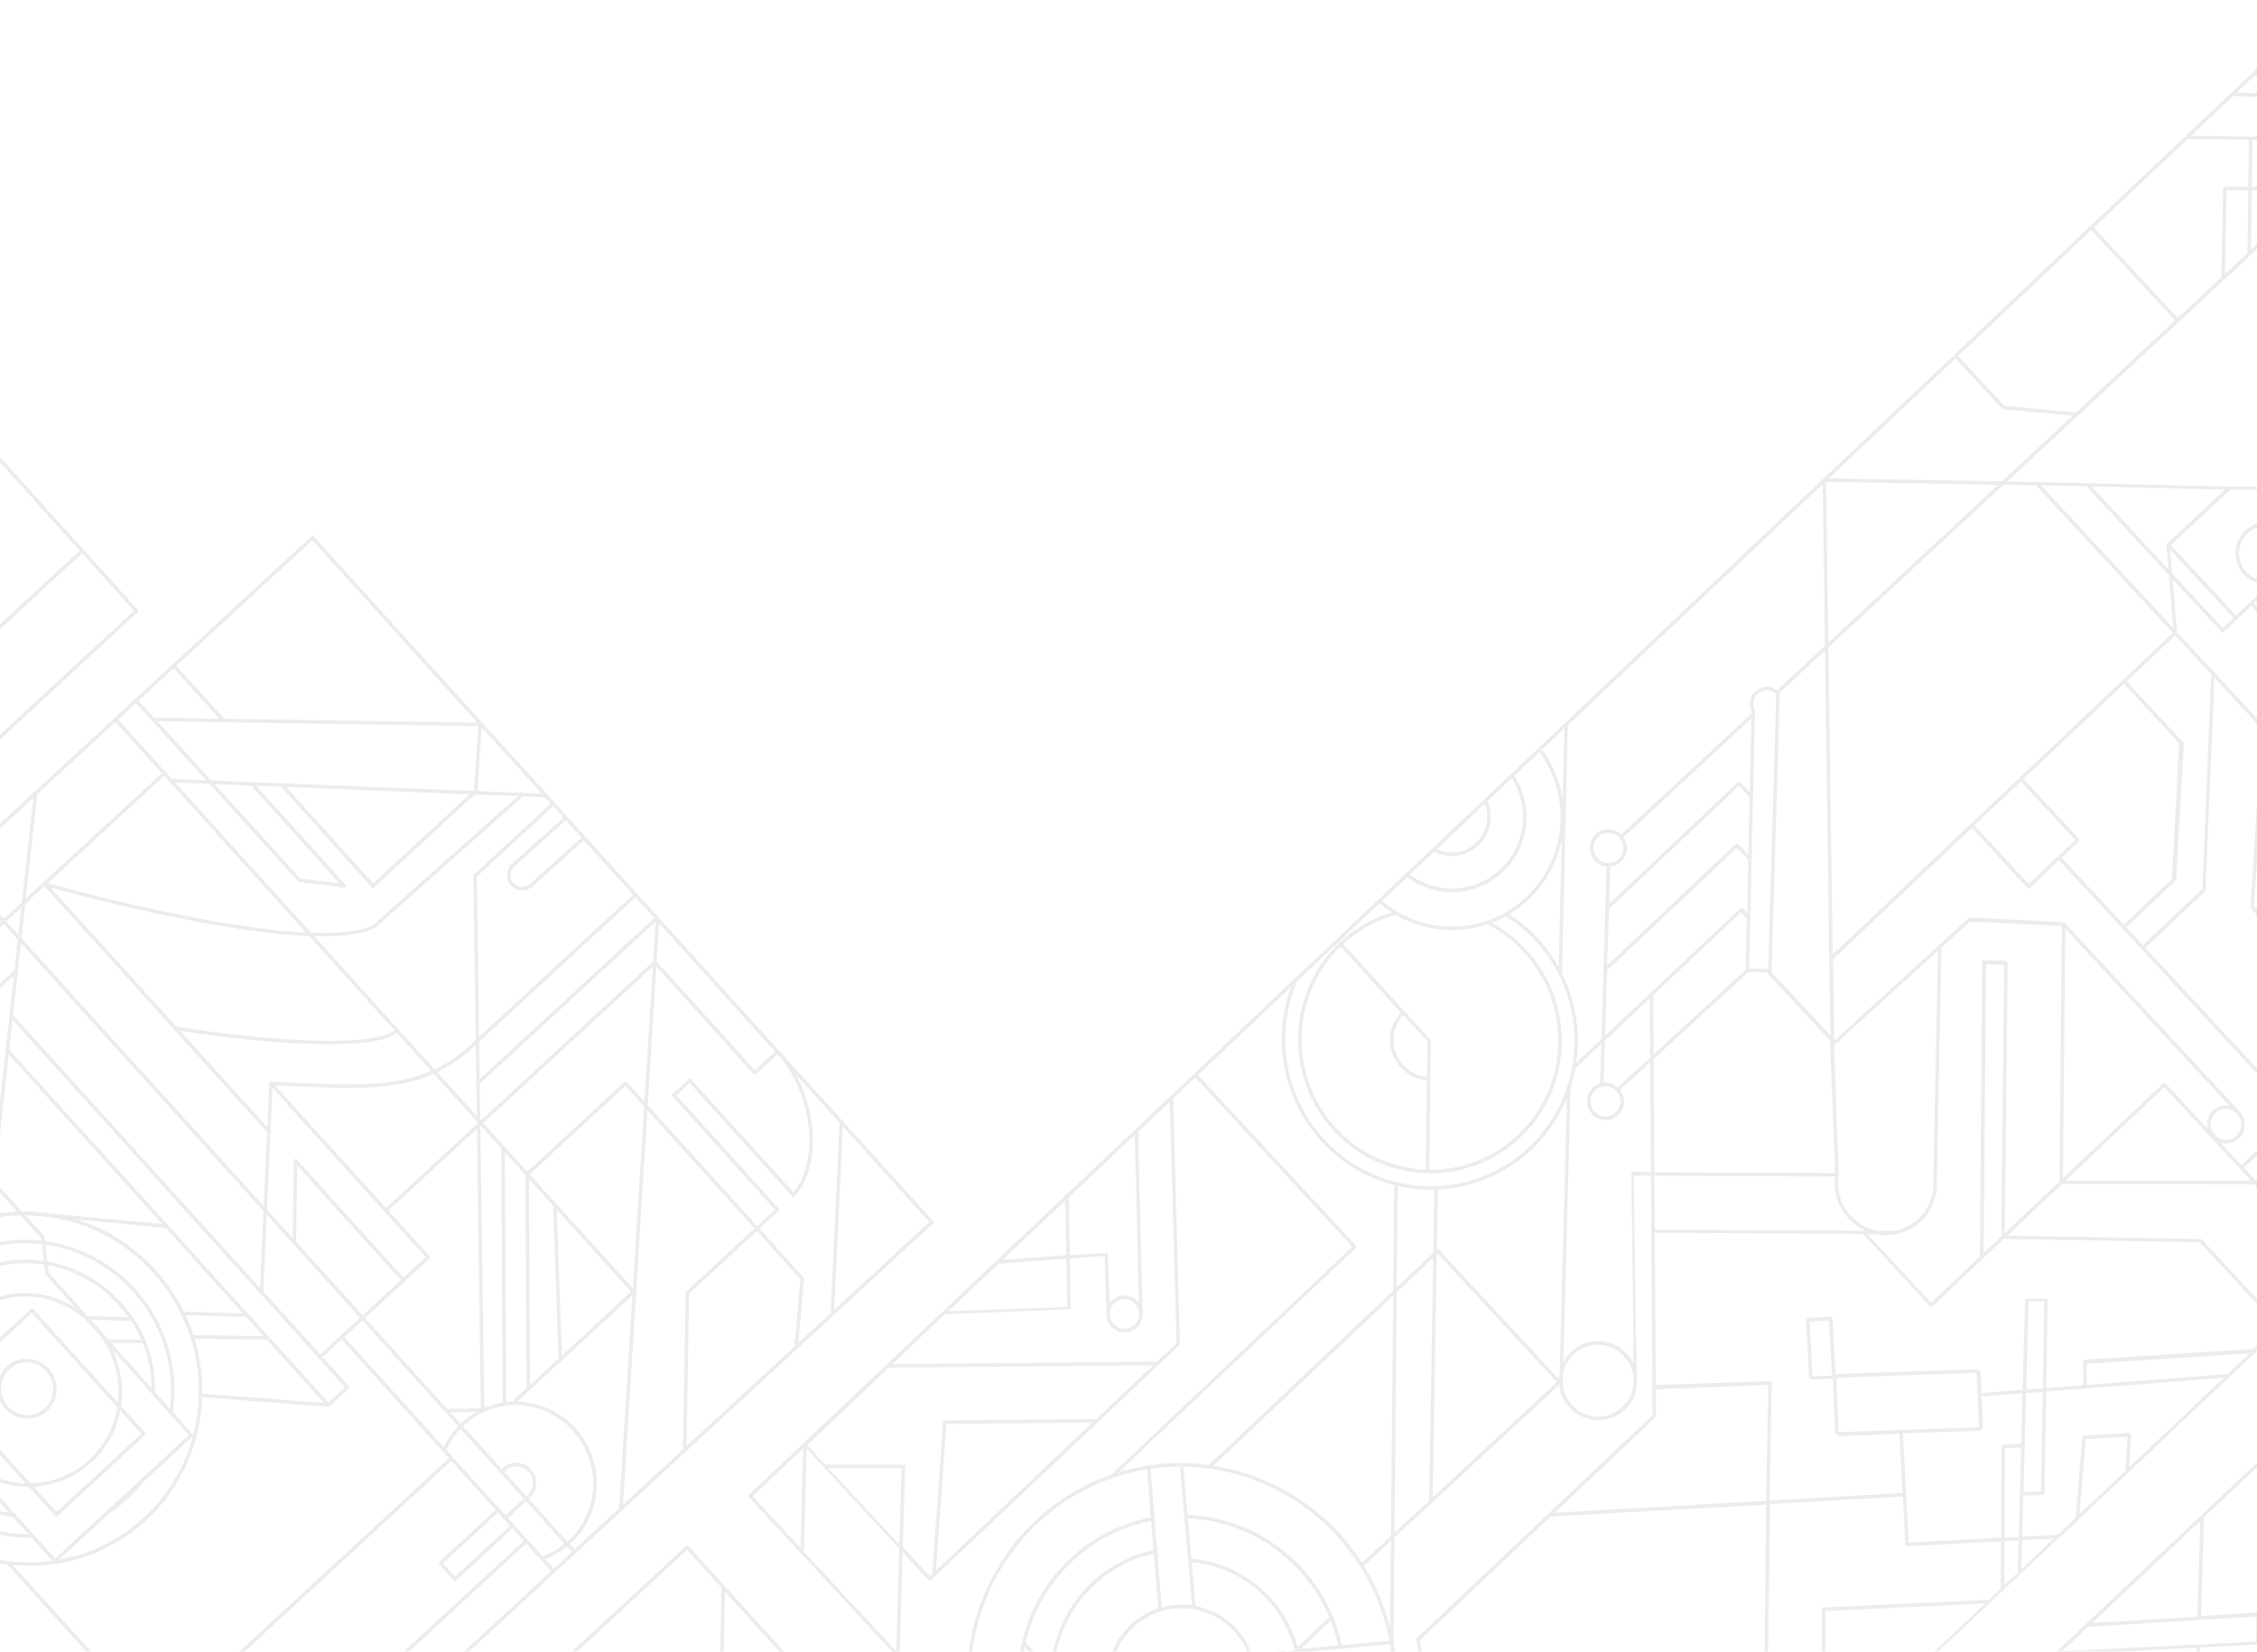 <svg width="787" height="576" viewBox="0 0 787 576" fill="none" xmlns="http://www.w3.org/2000/svg">
<g opacity="0.24" clip-path="url(#clip0_5884_71224)">
<path d="M-387.541 617.169L-333.348 567.192L-257.636 497.281L-200.967 444.805L-186.373 431.52L-122.597 372.666L-99.018 350.405L-88.972 341.638L-68.368 322.049L-68.806 321.557L47.98 213.502C48.224 213.268 48.249 212.886 48.017 212.628C47.785 212.381 47.407 212.357 47.151 212.591L-69.099 320.153L-66.514 280.002L-58.931 177.955L-58.907 177.685L-64.954 171.11L-181.484 277.613L-181.972 278.069C-182.216 278.303 -182.24 278.684 -182.009 278.943C-181.777 279.189 -181.399 279.214 -181.143 278.98L-65.015 172.846L-60.15 178.128L-67.673 279.399L-70.294 319.907L-76.89 312.778L-104.127 311.51L-105.602 329.745L-96.945 330.04L-98.799 348.521L-123.402 371.755L-187.166 430.609L-201.748 443.894L-258.416 496.37L-334.128 566.281L-388.321 616.245L-395.844 623.029L-406.414 632.572V634.652L-395.027 623.953L-387.504 617.169H-387.541ZM-95.629 328.87L-104.309 328.575L-103.029 312.815L-77.463 314.009L-70.416 321.618L-70.465 322.345L-89.801 340.727L-97.494 347.45L-95.629 328.87Z" fill="#ABAEB2"/>
<path d="M-66.274 280.619L29.152 192.436C29.396 192.203 29.421 191.821 29.189 191.562C29.067 191.427 28.909 191.365 28.738 191.365C28.591 191.365 28.445 191.414 28.323 191.525L-67.103 279.708C-67.347 279.942 -67.371 280.323 -67.14 280.582C-66.908 280.828 -66.53 280.853 -66.274 280.619Z" fill="#ABAEB2"/>
<path d="M-23.82 134.797L47.101 213.449C47.333 213.695 47.711 213.72 47.967 213.486C48.211 213.252 48.235 212.87 48.003 212.612L-22.93 133.959L-167.855 -26.202C-167.977 -26.338 -168.136 -26.399 -168.306 -26.399C-168.453 -26.399 -168.599 -26.35 -168.721 -26.239C-168.965 -26.005 -168.989 -25.623 -168.758 -25.365L-23.832 134.797H-23.82Z" fill="#ABAEB2"/>
<path d="M252.814 553.45C252.814 553.106 252.546 552.835 252.217 552.822C251.888 552.822 251.607 553.093 251.607 553.426L243.719 924.477H245.28L252.79 555.211L252.814 553.463V553.45Z" fill="#ABAEB2"/>
<path d="M239.686 538.688L-177.243 924.477H-175.316L239.6 540.424L452.314 775.507L291.233 924.477H293.062L454.045 775.581L239.686 538.688Z" fill="#ABAEB2"/>
<path d="M325.789 426.237L271.608 366.361L271.169 366.767L271.474 366.213L109.004 186.647L-405.839 661.788V663.451L108.918 188.396L324.07 426.151L-133.409 848.348L-216.766 924.477H-214.632L-132.592 849.259L325.789 426.237Z" fill="#ABAEB2"/>
<path d="M290.229 458.116C290.57 458.14 290.851 457.869 290.863 457.525L293.984 391.357C293.996 391.012 293.74 390.729 293.399 390.717H293.374C293.045 390.717 292.777 390.975 292.765 391.308L289.644 457.475C289.631 457.82 289.887 458.103 290.229 458.116Z" fill="#ABAEB2"/>
<path d="M277.608 469.739C277.95 469.776 278.242 469.517 278.267 469.185L280.364 445.951C280.388 445.618 280.144 445.311 279.815 445.286C279.791 445.286 279.778 445.286 279.754 445.286C279.437 445.286 279.181 445.52 279.144 445.84L277.047 469.074C277.023 469.406 277.267 469.714 277.596 469.739H277.608Z" fill="#ABAEB2"/>
<path d="M279.31 446.312C279.542 446.559 279.92 446.583 280.176 446.349C280.42 446.115 280.444 445.734 280.212 445.475L218.582 377.375C218.46 377.239 218.302 377.178 218.131 377.178C217.985 377.178 217.838 377.227 217.716 377.338C217.472 377.572 217.448 377.953 217.68 378.212L279.31 446.312Z" fill="#ABAEB2"/>
<path d="M184.214 409.935L218.547 378.243C218.791 378.009 218.815 377.627 218.583 377.369C218.461 377.233 218.303 377.172 218.132 377.172C217.986 377.172 217.84 377.221 217.718 377.332L183.385 409.024C183.141 409.258 183.117 409.64 183.349 409.898C183.58 410.145 183.958 410.169 184.214 409.935Z" fill="#ABAEB2"/>
<path d="M220.472 450.918C220.704 451.164 221.082 451.189 221.338 450.955C221.582 450.721 221.606 450.339 221.374 450.081L41.092 250.851C40.97 250.716 40.812 250.654 40.641 250.654C40.495 250.654 40.348 250.704 40.226 250.814C39.982 251.048 39.958 251.43 40.19 251.689L220.472 450.918Z" fill="#ABAEB2"/>
<path d="M179.209 489.845L221.332 450.962C221.576 450.729 221.6 450.347 221.369 450.088C221.247 449.953 221.088 449.891 220.917 449.891C220.771 449.891 220.625 449.941 220.503 450.051L178.38 488.934C178.136 489.168 178.111 489.55 178.343 489.809C178.563 490.055 178.953 490.079 179.209 489.845Z" fill="#ABAEB2"/>
<path d="M-131.681 776.178L157.537 509.266C157.781 509.032 157.805 508.651 157.574 508.392C157.452 508.257 157.293 508.195 157.123 508.195C156.976 508.195 156.83 508.244 156.708 508.355L-132.51 775.266C-132.754 775.5 -132.778 775.882 -132.546 776.141C-132.315 776.387 -131.937 776.411 -131.681 776.178Z" fill="#ABAEB2"/>
<path d="M238.749 505.633C239.09 505.633 239.359 505.362 239.371 505.03L240.285 450.842C240.285 450.497 240.017 450.226 239.688 450.214C239.359 450.214 239.078 450.485 239.078 450.817L238.164 505.005C238.164 505.35 238.432 505.62 238.761 505.633H238.749Z" fill="#ABAEB2"/>
<path d="M216.524 526.131C216.866 526.156 217.146 525.897 217.17 525.552L229.85 321.127C229.874 320.783 229.618 320.499 229.277 320.475C229.265 320.475 229.253 320.475 229.24 320.475C228.923 320.475 228.655 320.721 228.631 321.053L215.951 525.479C215.927 525.823 216.183 526.107 216.524 526.131Z" fill="#ABAEB2"/>
<path d="M263.623 374.576L271.268 367.521C271.511 367.287 271.536 366.905 271.304 366.647C271.182 366.511 271.024 366.45 270.853 366.45C270.707 366.45 270.56 366.499 270.438 366.61L262.794 373.665C262.55 373.899 262.526 374.28 262.758 374.539C262.989 374.785 263.367 374.81 263.623 374.576Z" fill="#ABAEB2"/>
<path d="M262.769 374.539C263.001 374.785 263.379 374.81 263.635 374.576C263.879 374.342 263.903 373.96 263.671 373.702L228.802 335.163C228.68 335.028 228.522 334.966 228.351 334.966C228.205 334.966 228.059 335.016 227.937 335.127C227.693 335.36 227.668 335.742 227.9 336.001L262.769 374.539Z" fill="#ABAEB2"/>
<path d="M134.959 422.592L228.752 336.034C228.996 335.8 229.02 335.419 228.788 335.16C228.667 335.025 228.508 334.963 228.337 334.963C228.191 334.963 228.045 335.012 227.923 335.123L134.13 421.68C133.886 421.914 133.862 422.296 134.093 422.555C134.325 422.801 134.703 422.826 134.959 422.592Z" fill="#ABAEB2"/>
<path d="M167.103 378.119L228.697 321.284C228.941 321.05 228.965 320.669 228.734 320.41C228.612 320.275 228.453 320.213 228.283 320.213C228.136 320.213 227.99 320.262 227.868 320.373L166.274 377.208C166.031 377.442 166.006 377.823 166.238 378.082C166.469 378.328 166.847 378.353 167.103 378.119Z" fill="#ABAEB2"/>
<path d="M168.269 492.289C168.611 492.289 168.879 492.006 168.867 491.661L166.282 305.385C166.282 305.052 166.002 304.781 165.673 304.781C165.331 304.781 165.063 305.065 165.075 305.409L167.66 491.686C167.66 492.018 167.94 492.289 168.269 492.289Z" fill="#ABAEB2"/>
<path d="M166.1 305.853L192.861 281.167C193.105 280.933 193.129 280.551 192.898 280.292C192.776 280.157 192.617 280.095 192.447 280.095C192.3 280.095 192.154 280.145 192.032 280.256L165.271 304.942C165.027 305.176 165.003 305.558 165.234 305.816C165.466 306.063 165.844 306.087 166.1 305.853Z" fill="#ABAEB2"/>
<path d="M240.082 451.287L271.488 422.303C271.732 422.069 271.756 421.688 271.525 421.429C271.403 421.294 271.244 421.232 271.074 421.232C270.927 421.232 270.781 421.281 270.659 421.392L239.253 450.376C239.009 450.61 238.984 450.991 239.216 451.25C239.448 451.496 239.826 451.521 240.082 451.287Z" fill="#ABAEB2"/>
<path d="M270.623 422.269C270.854 422.516 271.232 422.54 271.488 422.306C271.732 422.072 271.756 421.691 271.525 421.432L235.4 381.503C235.278 381.367 235.12 381.306 234.949 381.306C234.803 381.306 234.656 381.355 234.534 381.466C234.291 381.7 234.266 382.081 234.498 382.34L270.623 422.269Z" fill="#ABAEB2"/>
<path d="M235.348 382.392L240.932 377.246C241.175 377.012 241.2 376.63 240.968 376.371C240.846 376.236 240.688 376.174 240.517 376.174C240.371 376.174 240.224 376.224 240.103 376.335L234.519 381.481C234.275 381.715 234.25 382.097 234.482 382.355C234.714 382.602 235.092 382.626 235.348 382.392Z" fill="#ABAEB2"/>
<path d="M276.655 417.609L277.106 417.116C287.372 405.9 284.763 380.88 271.864 366.61C271.742 366.475 271.584 366.413 271.413 366.413C271.267 366.413 271.12 366.462 270.998 366.573C270.754 366.807 270.73 367.189 270.962 367.447C283.3 381.077 286.007 404.754 276.655 415.786L240.982 376.362C240.75 376.115 240.372 376.091 240.116 376.325C239.872 376.559 239.848 376.94 240.079 377.199L276.655 417.621V417.609Z" fill="#ABAEB2"/>
<path d="M195.397 474.696C195.738 474.696 195.994 474.4 195.982 474.056L194.092 420.164C194.092 419.831 193.812 419.573 193.483 419.573C193.483 419.573 193.47 419.573 193.458 419.573C193.117 419.573 192.861 419.868 192.873 420.213L194.763 474.105C194.763 474.45 195.08 474.733 195.397 474.696Z" fill="#ABAEB2"/>
<path d="M184.215 485.004C184.556 485.004 184.824 484.721 184.824 484.388L184.41 409.491C184.41 409.159 184.142 408.875 183.8 408.875C183.459 408.875 183.191 409.159 183.191 409.491L183.605 484.388C183.605 484.721 183.873 485.004 184.215 485.004Z" fill="#ABAEB2"/>
<path d="M175.89 489.668C176.232 489.668 176.5 489.385 176.5 489.052L176.012 400.205C176.012 399.873 175.744 399.589 175.403 399.589C175.061 399.589 174.793 399.873 174.793 400.205L175.281 489.052C175.281 489.385 175.549 489.668 175.89 489.668Z" fill="#ABAEB2"/>
<path d="M91.162 451.256C91.492 451.281 91.784 451.01 91.796 450.665L95.088 378.514C97.77 378.612 100.379 378.723 102.903 378.834C131.018 380.028 149.598 380.816 166.887 363.406L221.738 312.789C221.982 312.555 222.006 312.174 221.775 311.915C221.653 311.78 221.494 311.718 221.324 311.718C221.177 311.718 221.031 311.767 220.909 311.878L166.045 362.52C149.111 379.56 130.737 378.785 102.952 377.603C100.233 377.492 97.429 377.369 94.527 377.258L93.93 377.233L90.589 450.604C90.577 450.948 90.833 451.232 91.174 451.244L91.162 451.256Z" fill="#ABAEB2"/>
<path d="M148.845 438.852C149.077 439.098 149.455 439.122 149.711 438.888C149.955 438.655 149.979 438.273 149.747 438.014L94.957 377.473C94.835 377.338 94.676 377.276 94.506 377.276C94.359 377.276 94.213 377.326 94.091 377.437C93.847 377.67 93.823 378.052 94.055 378.311L148.845 438.852Z" fill="#ABAEB2"/>
<path d="M112.026 473.674L149.711 438.891C149.955 438.657 149.979 438.275 149.747 438.016C149.626 437.881 149.467 437.819 149.296 437.819C149.15 437.819 149.004 437.869 148.882 437.98L111.196 472.762C110.953 472.996 110.928 473.378 111.16 473.637C111.392 473.883 111.77 473.908 112.026 473.674Z" fill="#ABAEB2"/>
<path d="M140.195 446.836C140.426 447.082 140.804 447.107 141.061 446.873C141.304 446.639 141.329 446.257 141.097 445.999L103.497 404.444C103.375 404.308 103.217 404.247 103.046 404.247C102.9 404.247 102.753 404.296 102.631 404.407C102.388 404.641 102.363 405.022 102.595 405.281L140.195 446.836Z" fill="#ABAEB2"/>
<path d="M102.626 433.902C102.967 433.878 103.235 433.631 103.248 433.299L103.662 404.882C103.662 404.537 103.394 404.266 103.065 404.254C102.735 404.254 102.455 404.525 102.455 404.857L102.041 433.274C102.041 433.619 102.309 433.89 102.638 433.902H102.626Z" fill="#ABAEB2"/>
<path d="M199.505 541.258C199.737 541.504 200.115 541.529 200.371 541.295C200.615 541.061 200.639 540.679 200.408 540.42L-14.878 302.517C-15 302.382 -15.159 302.321 -15.329 302.321C-15.476 302.321 -15.622 302.37 -15.744 302.481C-15.988 302.714 -16.012 303.096 -15.78 303.355L199.505 541.27V541.258Z" fill="#ABAEB2"/>
<path d="M93.3 395.012C93.52 395.258 93.91 395.283 94.166 395.049C94.41 394.815 94.434 394.433 94.203 394.174L16.015 307.765C15.894 307.63 15.735 307.568 15.564 307.568C15.418 307.568 15.272 307.617 15.15 307.728C14.906 307.962 14.882 308.344 15.113 308.602L93.3 395.012Z" fill="#ABAEB2"/>
<path d="M-257.535 560.556L57.713 270.14C57.957 269.906 57.981 269.525 57.749 269.266C57.627 269.131 57.469 269.069 57.298 269.069C57.152 269.069 57.006 269.118 56.884 269.229L-258.364 559.645C-258.608 559.879 -258.632 560.261 -258.4 560.519C-258.181 560.766 -257.791 560.79 -257.535 560.556Z" fill="#ABAEB2"/>
<path d="M-34.56 376.779L6.027 339.078C6.271 338.844 6.295 338.462 6.064 338.204C5.942 338.068 5.783 338.007 5.613 338.007C5.466 338.007 5.32 338.056 5.198 338.167L-35.389 375.868C-35.633 376.102 -35.657 376.484 -35.425 376.742C-35.194 376.988 -34.816 377.013 -34.56 376.779Z" fill="#ABAEB2"/>
<path d="M120.72 484.195C120.952 484.442 121.33 484.466 121.586 484.232C121.83 483.998 121.854 483.617 121.622 483.358L4.348 353.768C4.226 353.633 4.068 353.571 3.897 353.571C3.751 353.571 3.604 353.621 3.482 353.731C3.239 353.965 3.214 354.347 3.446 354.606L120.72 484.195Z" fill="#ABAEB2"/>
<path d="M114.025 490.383C114.244 490.629 114.635 490.654 114.891 490.42C115.134 490.186 115.159 489.804 114.927 489.546L3.029 365.878C2.907 365.743 2.749 365.681 2.578 365.681C2.432 365.681 2.286 365.731 2.164 365.841C1.92 366.075 1.895 366.457 2.127 366.716L114.025 490.37V490.383Z" fill="#ABAEB2"/>
<path d="M14.455 431.867C14.686 432.113 15.064 432.138 15.32 431.904C15.564 431.67 15.588 431.288 15.357 431.03L-61.489 346.098C-61.611 345.963 -61.77 345.901 -61.94 345.901C-62.087 345.901 -62.233 345.95 -62.355 346.061C-62.599 346.295 -62.623 346.677 -62.391 346.935L14.455 431.867Z" fill="#ABAEB2"/>
<path d="M18.773 544.758C19.005 545.004 19.383 545.029 19.639 544.795C19.882 544.561 19.907 544.179 19.675 543.921L-31.494 487.369C-31.616 487.234 -31.775 487.172 -31.946 487.172C-32.092 487.172 -32.238 487.221 -32.36 487.332C-32.604 487.566 -32.628 487.948 -32.397 488.206L18.773 544.758Z" fill="#ABAEB2"/>
<path d="M19.625 544.795L67.076 500.999C67.32 500.765 67.344 500.383 67.113 500.125C66.991 499.989 66.832 499.928 66.662 499.928C66.515 499.928 66.369 499.977 66.247 500.088L18.796 543.884C18.552 544.118 18.528 544.499 18.759 544.758C18.991 545.004 19.369 545.029 19.625 544.795Z" fill="#ABAEB2"/>
<path d="M192.25 547.953C192.481 548.199 192.859 548.224 193.115 547.99C193.359 547.756 193.383 547.374 193.152 547.116L119.61 465.841C119.488 465.705 119.329 465.644 119.159 465.644C119.012 465.644 118.866 465.693 118.744 465.804C118.5 466.038 118.476 466.419 118.708 466.678L192.25 547.953Z" fill="#ABAEB2"/>
<path d="M81.742 632.119L183.91 537.829C184.154 537.595 184.178 537.214 183.947 536.955C183.825 536.82 183.666 536.758 183.496 536.758C183.349 536.758 183.203 536.808 183.081 536.918L80.912 631.208C80.669 631.442 80.644 631.823 80.876 632.082C81.108 632.328 81.485 632.353 81.742 632.119Z" fill="#ABAEB2"/>
<path d="M80.886 632.082C81.118 632.328 81.496 632.353 81.752 632.119C81.996 631.885 82.02 631.503 81.788 631.245L3.748 544.995C3.626 544.86 3.467 544.798 3.297 544.798C3.15 544.798 3.004 544.848 2.882 544.958C2.638 545.192 2.614 545.574 2.846 545.833L80.886 632.082Z" fill="#ABAEB2"/>
<path d="M-2.531 412.863C-2.202 412.9 -1.897 412.653 -1.86 412.321L13.014 276.772C13.05 276.44 12.807 276.132 12.477 276.095C12.453 276.095 12.429 276.095 12.404 276.095C12.1 276.095 11.831 276.329 11.795 276.649L-3.079 412.198C-3.116 412.53 -2.872 412.838 -2.543 412.875L-2.531 412.863Z" fill="#ABAEB2"/>
<path d="M114.892 490.42L121.598 484.239C121.841 484.005 121.866 483.623 121.634 483.365C121.512 483.229 121.354 483.168 121.183 483.168C121.037 483.168 120.89 483.217 120.769 483.328L114.063 489.509C113.819 489.743 113.795 490.124 114.026 490.383C114.246 490.629 114.636 490.654 114.892 490.42Z" fill="#ABAEB2"/>
<path d="M69.879 487.194L114.428 490.58C114.757 490.605 115.05 490.346 115.086 490.014C115.111 489.669 114.855 489.374 114.525 489.349L69.976 485.963C69.976 485.963 69.939 485.963 69.927 485.963C69.61 485.963 69.342 486.209 69.318 486.53C69.293 486.874 69.549 487.17 69.879 487.194Z" fill="#ABAEB2"/>
<path d="M66.99 466.793L93.276 467.163C93.593 467.187 93.886 466.892 93.898 466.559C93.91 466.227 93.63 465.944 93.301 465.931L67.015 465.562C66.686 465.562 66.405 465.833 66.405 466.165C66.405 466.51 66.673 466.781 67.003 466.793H66.99Z" fill="#ABAEB2"/>
<path d="M64.17 458.639L86.091 459.242C86.481 459.218 86.701 458.984 86.713 458.639C86.713 458.294 86.457 458.011 86.115 458.011L64.194 457.408H64.182C63.853 457.408 63.585 457.666 63.573 458.011C63.573 458.356 63.829 458.639 64.17 458.639Z" fill="#ABAEB2"/>
<path d="M11.502 423.839L57.965 428.198C58.294 428.222 58.599 427.976 58.623 427.643C58.66 427.311 58.404 427.003 58.075 426.979L11.611 422.62C11.611 422.62 11.575 422.62 11.55 422.62C11.245 422.62 10.977 422.854 10.941 423.174C10.904 423.506 11.16 423.814 11.489 423.839H11.502Z" fill="#ABAEB2"/>
<path d="M-19.598 485.641C-19.573 485.703 -19.537 485.764 -19.488 485.826L9.882 518.282L19.624 529.043L51.006 500.084L11.211 456.103L-19.72 484.644C-19.964 484.878 -19.988 485.26 -19.756 485.518C-19.708 485.567 -19.647 485.617 -19.586 485.654L-19.598 485.641ZM11.126 457.84L49.275 499.998L20.014 526.999L19.697 527.295L-18.452 485.136L11.126 457.84Z" fill="#ABAEB2"/>
<path d="M9.589 494.715C12.137 494.715 14.587 493.767 16.453 492.031C20.622 488.177 20.878 481.577 17.014 477.305C15.039 475.126 12.234 473.87 9.32 473.87C6.76 473.87 4.322 474.83 2.444 476.554C0.42 478.425 -0.75 480.974 -0.86 483.757C-0.97 486.539 0.006 489.199 1.871 491.267C3.846 493.459 6.65 494.703 9.576 494.703L9.589 494.715ZM3.273 477.465C4.931 475.938 7.077 475.101 9.333 475.101C11.905 475.101 14.38 476.209 16.123 478.142C19.525 481.91 19.318 487.734 15.636 491.132C13.99 492.659 11.832 493.496 9.589 493.496C7.016 493.496 4.541 492.388 2.786 490.455C1.14 488.632 0.274 486.268 0.372 483.818C0.469 481.368 1.493 479.115 3.273 477.477V477.465Z" fill="#ABAEB2"/>
<path d="M-15.173 507.256C-14.966 507.49 -14.88 507.576 -14.71 507.748C-14.295 508.204 -13.868 508.623 -13.454 509.017C-7.065 515.111 1.237 518.473 9.918 518.473H10.32C18.392 518.399 26.072 515.37 31.973 509.915C37.496 504.818 41.008 498.157 42.154 490.646C43.397 482.582 41.715 474.283 37.386 467.302C36.289 465.492 34.972 463.731 33.497 462.094C32.437 460.924 31.4 459.914 30.327 459.015C29.803 458.56 29.255 458.117 28.706 457.698C27.962 457.132 27.182 456.577 26.365 456.06C21.061 452.662 14.953 450.877 8.723 450.877C3.176 450.877 -2.347 452.317 -7.248 455.026C-9.028 455.999 -10.589 457.329 -11.869 458.498C-12.357 458.929 -12.844 459.385 -13.344 459.828L-13.612 460.074C-14.027 460.456 -14.429 460.85 -14.807 461.244C-26.89 473.704 -27.255 493.257 -15.649 506.702C-15.466 506.923 -15.38 507.022 -15.173 507.244V507.256ZM-13.917 462.106C-13.551 461.724 -13.161 461.342 -12.771 460.985L-12.503 460.739C-12.015 460.296 -11.54 459.853 -11.052 459.422C-9.748 458.24 -8.321 457.021 -6.651 456.11C-1.92 453.499 3.395 452.108 8.735 452.108C14.734 452.108 20.61 453.832 25.731 457.107C26.511 457.599 27.267 458.129 27.987 458.683C28.535 459.089 29.047 459.52 29.559 459.963C30.583 460.825 31.583 461.798 32.607 462.931C34.046 464.519 35.302 466.206 36.362 467.954C40.532 474.689 42.166 482.692 40.959 490.474C39.861 497.701 36.472 504.116 31.156 509.017C25.475 514.262 18.075 517.18 10.308 517.241H9.906C1.53 517.241 -6.468 514.003 -12.637 508.118C-13.039 507.748 -13.442 507.354 -13.856 506.899C-14.039 506.726 -14.112 506.64 -14.307 506.419C-14.478 506.234 -14.551 506.148 -14.734 505.926C-25.926 492.949 -25.585 474.123 -13.942 462.118L-13.917 462.106Z" fill="#ABAEB2"/>
<path d="M37.805 528.004C40.121 526.477 42.328 524.753 44.364 522.87C46.4 520.986 48.314 518.917 50.021 516.726C50.228 516.455 50.18 516.073 49.924 515.864C49.814 515.778 49.68 515.728 49.546 515.728C49.363 515.728 49.192 515.815 49.07 515.962C47.4 518.105 45.547 520.124 43.547 521.959C41.56 523.793 39.402 525.48 37.134 526.97C36.854 527.154 36.768 527.536 36.951 527.819C37.134 528.102 37.512 528.189 37.792 528.004H37.805Z" fill="#ABAEB2"/>
<path d="M-28.256 519.099C-24.537 523.211 -20.258 526.659 -15.539 529.368C-7.359 534.083 1.932 536.447 11.356 536.25C11.697 536.25 11.953 535.955 11.953 535.622C11.953 535.278 11.624 534.994 11.332 535.019C2.151 535.241 -6.944 532.914 -14.942 528.296C-19.551 525.662 -23.732 522.288 -27.366 518.262C-35.29 509.507 -40.009 498.205 -40.655 486.434C-41.472 471.277 -35.644 456.773 -24.647 446.615C-18.917 441.321 -12.235 437.565 -4.786 435.448C1.639 433.613 8.271 433.108 14.904 433.933C26.901 435.411 38.032 441.222 46.249 450.309C61.526 467.189 59.978 486.385 59.148 491.876V491.925C59.088 492.258 59.319 492.553 59.648 492.602C59.978 492.664 60.295 492.405 60.343 492.061C61.197 486.446 62.782 466.771 47.139 449.484C38.727 440.188 27.328 434.229 15.038 432.726C12.929 432.456 10.807 432.332 8.698 432.332C4.029 432.332 -0.604 432.985 -5.14 434.278C-12.772 436.445 -19.612 440.299 -25.488 445.716C-36.754 456.12 -42.74 470.982 -41.898 486.508C-41.24 498.562 -36.4 510.148 -28.292 519.099H-28.256Z" fill="#ABAEB2"/>
<path d="M19.389 528.329L20.559 528.058C20.888 527.984 21.096 527.652 21.022 527.319C20.962 527.036 20.705 526.839 20.425 526.839C20.376 526.839 20.34 526.839 20.291 526.851L19.133 527.122C18.803 527.196 18.596 527.529 18.669 527.861C18.742 528.193 19.059 528.403 19.401 528.329H19.389Z" fill="#ABAEB2"/>
<path d="M-23.228 514.472C-20.704 517.267 -17.851 519.73 -14.755 521.81C-8.951 525.689 -2.209 528.176 4.728 529.013C5.057 529.063 5.362 528.816 5.411 528.472C5.447 528.139 5.216 527.831 4.874 527.782C-1.88 526.969 -8.427 524.544 -14.072 520.776C-17.083 518.757 -19.863 516.356 -22.326 513.635C-28.971 506.297 -32.896 497.222 -33.713 487.409C-34.835 473.853 -29.824 460.863 -19.973 451.777C-15.755 447.886 -10.902 444.931 -5.55 443.01C1.046 440.634 8.239 439.932 15.262 440.966C25.198 442.444 34.44 447.418 41.267 454.966C49.168 463.695 53.045 473.779 52.789 484.959C52.789 485.304 53.045 485.575 53.386 485.587C53.74 485.587 54.008 485.328 54.008 484.984C54.264 473.471 50.277 463.092 42.17 454.128C35.147 446.371 25.662 441.262 15.445 439.747C13.287 439.427 11.117 439.267 8.934 439.267C3.85 439.267 -1.197 440.141 -5.952 441.84C-11.451 443.81 -16.437 446.852 -20.777 450.853C-30.909 460.198 -36.066 473.558 -34.908 487.508C-34.079 497.604 -30.031 506.925 -23.204 514.472H-23.228Z" fill="#ABAEB2"/>
<path d="M-50.969 480.21C-50.615 480.235 -50.347 479.989 -50.31 479.656C-50.298 479.533 -48.079 465.312 -45.263 458.947C-41.971 451.498 -37.253 444.898 -31.23 439.345C-25.341 433.915 -18.562 429.803 -11.101 427.143C-8.614 426.269 -6.115 425.567 -3.676 425.062C-0.104 424.287 3.627 423.856 7.406 423.77C8.967 423.745 10.271 423.77 11.527 423.844C13.368 423.917 15.221 424.09 17.014 424.348L17.221 424.373C31.047 426.38 43.897 433.263 53.382 443.741C59.344 450.328 63.721 457.937 66.415 466.346C68.512 472.884 69.476 479.681 69.317 486.551C68.915 503.038 62.099 518.195 50.127 529.227C35.753 542.487 15.746 547.72 -3.408 543.226C-7.785 542.216 -12.064 540.69 -16.136 538.683C-16.441 538.535 -16.807 538.658 -16.953 538.966C-17.099 539.274 -16.978 539.643 -16.673 539.791C-12.515 541.835 -8.151 543.398 -3.688 544.433C15.855 549.025 36.277 543.681 50.944 530.15C63.16 518.884 70.11 503.407 70.524 486.588C70.695 479.582 69.707 472.638 67.574 465.965C64.831 457.383 60.356 449.614 54.285 442.903C44.604 432.204 31.498 425.186 17.428 423.142C17.379 423.142 17.331 423.129 17.221 423.105C15.368 422.834 13.466 422.662 11.6 422.588C10.613 422.526 9.589 422.501 8.43 422.501C8.101 422.501 7.748 422.501 7.394 422.501C3.542 422.588 -0.275 423.043 -3.92 423.819C-6.407 424.336 -8.955 425.05 -11.503 425.949C-19.123 428.67 -26.036 432.856 -32.047 438.397C-38.192 444.073 -43.007 450.808 -46.372 458.405C-49.311 465.041 -51.517 479.41 -51.53 479.521C-51.554 479.853 -51.298 480.136 -50.969 480.161V480.21Z" fill="#ABAEB2"/>
<path d="M175.51 513.643C175.754 513.31 175.998 513.039 176.254 512.805C178.546 510.688 182.143 510.885 184.264 513.224C185.3 514.369 185.837 515.834 185.776 517.361C185.715 518.888 185.069 520.292 183.959 521.313L183.471 521.769C177.57 527.297 176.083 528.627 175.9 528.763C175.608 528.935 175.51 529.317 175.681 529.6C175.851 529.895 176.229 529.994 176.51 529.821C176.644 529.748 176.863 529.612 184.288 522.668L184.776 522.212C186.129 520.969 186.91 519.257 186.983 517.398C187.056 515.539 186.41 513.766 185.154 512.387C183.776 510.872 181.899 510.097 180.009 510.097C178.363 510.097 176.717 510.688 175.425 511.882C175.108 512.165 174.815 512.498 174.523 512.904C174.315 513.175 174.376 513.557 174.644 513.766C174.913 513.963 175.303 513.914 175.498 513.643H175.51Z" fill="#ABAEB2"/>
<path d="M154.688 506.362C154.992 506.497 155.358 506.362 155.492 506.042C156.821 502.939 158.687 500.156 161.04 497.792C161.32 497.509 161.613 497.214 161.893 496.955C166.502 492.695 172.512 490.232 178.803 489.998C186.728 489.715 194.348 492.978 199.737 498.925C209.771 510.019 209.125 527.17 198.286 537.168C198.006 537.426 197.713 537.685 197.384 537.956C194.86 540.098 191.946 541.723 188.74 542.782C188.423 542.893 188.24 543.238 188.35 543.558C188.459 543.878 188.801 544.063 189.118 543.952C192.483 542.844 195.518 541.145 198.201 538.879C198.518 538.608 198.822 538.35 199.115 538.079C210.441 527.626 211.136 509.686 200.639 498.088C195.238 492.116 187.667 488.743 179.742 488.743C179.413 488.743 179.096 488.743 178.767 488.755C172.183 488.989 165.904 491.574 161.076 496.032C160.771 496.302 160.479 496.61 160.174 496.906C157.711 499.381 155.748 502.286 154.371 505.549C154.236 505.857 154.371 506.226 154.688 506.362Z" fill="#ABAEB2"/>
<path d="M179.607 532.14L173.743 525.663L152.748 545.043L158.613 551.52L179.607 532.14ZM173.67 527.412L177.888 532.066L158.686 549.783L154.468 545.129L173.67 527.412Z" fill="#ABAEB2"/>
<path d="M59.578 272.842L190.313 278.062C190.691 278.062 190.935 277.804 190.947 277.472C190.959 277.127 190.703 276.844 190.362 276.831L59.627 271.611H59.603C59.274 271.611 59.005 271.869 58.993 272.202C58.981 272.546 59.237 272.83 59.578 272.842Z" fill="#ABAEB2"/>
<path d="M53.334 251.498L167.865 253.246C168.194 253.246 168.475 252.975 168.475 252.643C168.475 252.298 168.206 252.027 167.877 252.015L53.346 250.266C53.017 250.266 52.736 250.537 52.736 250.87C52.736 251.214 53.005 251.485 53.334 251.498Z" fill="#ABAEB2"/>
<path d="M129.621 309.344C129.852 309.59 130.23 309.615 130.486 309.381C130.73 309.147 130.754 308.765 130.523 308.506L98.751 273.366C98.629 273.231 98.47 273.169 98.299 273.169C98.153 273.169 98.007 273.219 97.885 273.33C97.641 273.563 97.617 273.945 97.848 274.204L129.621 309.344Z" fill="#ABAEB2"/>
<path d="M77.169 251.351C77.401 251.598 77.779 251.622 78.035 251.388C78.279 251.155 78.303 250.773 78.072 250.514L61.417 232.107C61.295 231.972 61.137 231.91 60.966 231.91C60.82 231.91 60.674 231.959 60.552 232.07C60.308 232.304 60.284 232.686 60.515 232.944L77.169 251.351Z" fill="#ABAEB2"/>
<path d="M104.043 307.395C104.274 307.642 104.652 307.654 104.908 307.432C105.152 307.198 105.176 306.817 104.945 306.558L47.874 243.9C47.752 243.764 47.594 243.703 47.423 243.703C47.277 243.703 47.13 243.752 47.008 243.863C46.765 244.097 46.74 244.478 46.972 244.737L104.043 307.395Z" fill="#ABAEB2"/>
<path d="M119.476 309.262C119.708 309.508 120.086 309.533 120.342 309.299C120.586 309.065 120.61 308.683 120.378 308.424L88.277 272.94C88.155 272.804 87.996 272.743 87.826 272.743C87.679 272.743 87.533 272.792 87.411 272.903C87.167 273.137 87.143 273.518 87.375 273.777L119.476 309.262Z" fill="#ABAEB2"/>
<path d="M104.418 307.595L119.853 309.455C120.182 309.504 120.487 309.258 120.535 308.913C120.572 308.58 120.34 308.273 119.999 308.223L104.564 306.364C104.564 306.364 104.515 306.364 104.491 306.364C104.186 306.364 103.93 306.598 103.881 306.906C103.845 307.238 104.076 307.546 104.418 307.595Z" fill="#ABAEB2"/>
<path d="M130.485 309.381L166.293 276.334C166.537 276.1 166.561 275.718 166.329 275.46C166.208 275.324 166.049 275.263 165.878 275.263C165.732 275.263 165.586 275.312 165.464 275.423L129.656 308.47C129.412 308.703 129.388 309.085 129.619 309.344C129.851 309.59 130.229 309.615 130.485 309.381Z" fill="#ABAEB2"/>
<path d="M165.829 276.494C166.158 276.519 166.451 276.261 166.475 275.916L167.926 253.741C167.951 253.396 167.695 253.113 167.353 253.088C167.341 253.088 167.329 253.088 167.317 253.088C167 253.088 166.731 253.335 166.707 253.667L165.256 275.842C165.232 276.187 165.488 276.47 165.829 276.494Z" fill="#ABAEB2"/>
<path d="M15.379 308.783C27.388 312.514 111.476 334.615 131.044 323.374L182.518 277.596C182.774 277.374 182.799 276.98 182.567 276.722C182.445 276.586 182.274 276.512 182.104 276.512C181.957 276.512 181.811 276.561 181.701 276.66L130.373 322.327C111.061 333.285 27.656 311.308 15.72 307.601C15.403 307.503 15.062 307.688 14.964 308.008C14.867 308.328 15.049 308.673 15.366 308.771L15.379 308.783Z" fill="#ABAEB2"/>
<path d="M185.627 309.183C185.871 308.949 185.895 308.568 185.663 308.309C185.432 308.063 185.054 308.038 184.798 308.272C183.164 309.786 180.604 309.651 179.08 307.964C177.556 306.277 177.653 303.692 179.287 302.177C179.531 301.943 179.555 301.562 179.324 301.303C179.202 301.168 179.043 301.106 178.873 301.106C178.726 301.106 178.58 301.155 178.458 301.266C176.324 303.236 176.203 306.61 178.178 308.789C180.153 310.969 183.481 311.141 185.615 309.171L185.627 309.183Z" fill="#ABAEB2"/>
<path d="M179.294 302.188L197.29 286.058C197.546 285.837 197.57 285.443 197.339 285.184C197.217 285.049 197.046 284.975 196.887 284.975C196.741 284.975 196.595 285.024 196.485 285.135L178.49 301.264C178.234 301.486 178.209 301.88 178.441 302.138C178.66 302.397 179.051 302.409 179.307 302.188H179.294Z" fill="#ABAEB2"/>
<path d="M185.619 309.195L203.773 292.832C204.029 292.61 204.041 292.216 203.822 291.958C203.7 291.822 203.529 291.748 203.371 291.748C203.224 291.748 203.078 291.798 202.968 291.909L184.815 308.272C184.559 308.494 184.546 308.888 184.766 309.146C184.985 309.405 185.375 309.417 185.632 309.195H185.619Z" fill="#ABAEB2"/>
<path d="M60.942 359.079C71.757 361.049 128.827 369.077 138.861 359.817C139.105 359.584 139.129 359.202 138.898 358.943C138.666 358.697 138.288 358.672 138.032 358.906C129.217 367.045 77.865 360.889 61.162 357.86C61.125 357.86 61.089 357.86 61.052 357.86C60.76 357.86 60.504 358.069 60.455 358.365C60.394 358.697 60.613 359.017 60.942 359.079Z" fill="#ABAEB2"/>
<path d="M155.746 492.594L168.279 492.298C168.621 492.298 168.889 492.003 168.877 491.67C168.877 491.338 168.596 491.067 168.267 491.067H168.255L155.721 491.362C155.38 491.362 155.112 491.658 155.124 491.99C155.124 492.335 155.404 492.581 155.746 492.594Z" fill="#ABAEB2"/>
<path d="M36.886 468.249L50.029 468.422C50.358 468.422 50.639 468.151 50.639 467.819C50.639 467.474 50.37 467.203 50.041 467.191L36.898 467.018C36.569 467.018 36.289 467.289 36.289 467.622C36.289 467.966 36.557 468.237 36.886 468.249Z" fill="#ABAEB2"/>
<path d="M29.927 460.091L45.106 460.645C45.448 460.682 45.728 460.387 45.74 460.054C45.74 459.71 45.484 459.426 45.155 459.414L29.976 458.86C29.976 458.86 29.964 458.86 29.952 458.86C29.622 458.86 29.354 459.119 29.342 459.451C29.342 459.796 29.598 460.079 29.927 460.091Z" fill="#ABAEB2"/>
<path d="M16.538 444.789C16.867 444.752 17.111 444.444 17.062 444.1L15.502 431.368C15.465 431.061 15.197 430.827 14.892 430.827C14.868 430.827 14.843 430.827 14.819 430.827C14.49 430.864 14.246 431.171 14.294 431.516L15.855 444.247C15.892 444.58 16.209 444.826 16.538 444.777V444.789Z" fill="#ABAEB2"/>
<path d="M66.22 500.939C66.452 501.198 66.83 501.21 67.086 500.988C67.342 500.767 67.354 500.373 67.134 500.114L16.928 443.747C16.806 443.612 16.635 443.538 16.477 443.538C16.331 443.538 16.184 443.587 16.074 443.698C15.818 443.92 15.806 444.314 16.026 444.572L66.232 500.939H66.22Z" fill="#ABAEB2"/>
<path d="M790.219 203.727C792.925 203.727 795.486 202.705 797.461 200.845C801.74 196.795 801.935 189.973 797.912 185.627C795.888 183.448 793.047 182.204 790.097 182.204C787.39 182.204 784.818 183.226 782.843 185.098C778.576 189.136 778.368 195.97 782.392 200.304C784.416 202.483 787.256 203.727 790.207 203.727H790.219ZM783.684 185.996C785.427 184.347 787.707 183.435 790.097 183.435C792.706 183.435 795.23 184.544 797.022 186.477C800.594 190.318 800.411 196.364 796.62 199.947C794.876 201.596 792.609 202.495 790.219 202.495C787.61 202.495 785.086 201.387 783.294 199.466C779.734 195.625 779.904 189.579 783.684 185.996Z" fill="#ABAEB2"/>
<path d="M688.586 478.793L688.391 478.179V478.793C688.391 478.793 688.464 478.793 688.501 478.793H688.574H688.586Z" fill="#ABAEB2"/>
<path d="M802.129 9.607L785.707 25.121C785.707 25.121 785.682 25.133 785.67 25.145L778.05 32.348L762.067 47.468L728.831 78.902L681.502 123.67L635.746 166.961L527.396 269.451L518.179 278.168L498.915 296.391L489.698 305.108L451.428 341.307C451.428 341.307 451.403 341.332 451.391 341.332L416.437 374.403L408.073 382.32L395.857 393.869C395.857 393.869 395.844 393.869 395.832 393.894L371.668 416.746C371.668 416.746 371.668 416.746 371.655 416.746L328.642 457.439C328.642 457.439 328.63 457.451 328.618 457.464L309.22 475.809C309.22 475.809 309.22 475.809 309.208 475.822L280.313 503.143C280.313 503.143 280.313 503.143 280.301 503.155L261.172 521.243L260.733 521.661L481.298 759.49L481.712 759.934L553.121 692.387C553.121 692.387 553.121 692.387 553.133 692.375L568.629 677.723C568.629 677.723 568.385 677.698 568.397 677.673L636.002 613.464L717.932 536.227C717.968 536.202 718.139 536.165 718.176 536.128L812.749 446.727V445.151L795.168 461.773L767.797 432.26C767.736 432.198 767.675 432.149 767.602 432.124C767.565 432.112 767.529 432.112 767.492 432.1C767.455 432.1 767.407 432.075 767.37 432.075L699.949 430.893L718.968 412.904L786.024 412.929L789.767 416.968L812.749 441.753V439.955L791.071 416.586L810.908 397.822L812.749 399.804V398.006L811.383 396.529C811.261 396.406 811.103 396.332 810.944 396.332C810.798 396.332 810.639 396.381 810.53 396.504L790.254 415.687L786.731 411.883L782.415 407.228L801.544 389.129L808.774 382.48L812.761 386.753V385.201L809.042 381.2C808.92 381.077 808.762 381.003 808.603 381.003C808.457 381.003 808.299 381.052 808.189 381.175L801.154 387.824L748.034 330.546L769.028 310.686C769.138 310.575 769.028 310.427 769.04 310.279L772.149 236.293L788.633 254.073L784.731 316.312C784.731 316.312 784.756 316.423 784.768 316.473C784.768 316.497 784.768 316.534 784.792 316.559C784.792 316.583 784.817 316.608 784.829 316.62C784.853 316.67 784.878 316.719 784.914 316.756L812.749 346.786V344.988L785.963 316.116L789.803 255.341L812.749 280.077V278.279L789.755 253.482L772.125 234.471L759.116 220.447L757.617 201.99L774.612 220.312C774.722 220.435 774.88 220.496 775.039 220.509C775.197 220.509 775.356 220.459 775.478 220.349L780.086 215.99L785.109 211.237L806.116 233.88C806.226 234.003 806.384 234.065 806.543 234.077C806.701 234.089 806.86 234.028 806.982 233.917L810.786 230.322C805.75 239.384 806.372 250.884 812.773 259.465V257.311C807.274 248.803 807.323 237.808 812.773 229.435V227.305C812.395 227.81 812.041 228.315 811.7 228.832C811.676 228.783 811.651 228.733 811.615 228.684L790.193 205.586C790.072 205.45 789.913 205.389 789.755 205.389C789.608 205.389 789.45 205.438 789.34 205.549L784.744 209.895L779.721 214.648L756.934 190.084L777.672 170.778L812.785 170.963V169.104C812.688 169.227 812.639 169.732 812.614 169.855L777.855 169.695L699.888 167.897L759.762 112.22C759.762 112.22 759.762 112.22 759.774 112.22C759.774 112.22 759.774 112.22 759.774 112.207L775.563 97.531C775.563 97.531 775.6 97.506 775.612 97.494L784.67 89.072C784.67 89.072 784.756 89.011 784.792 88.961L793.205 81.143C793.205 81.143 793.302 81.069 793.339 81.007L812.773 62.945V61.135L793.717 78.73L793.656 65.038L785.207 65.087L785.402 48.773L800.715 49.032C800.715 49.032 800.739 48.958 800.752 48.958C800.983 48.958 801.178 48.785 801.264 48.564C801.276 48.527 801.276 48.478 801.288 48.441C801.288 48.404 801.313 48.355 801.313 48.318L801.971 34.503L812.761 34.946V33.764L802.032 33.259L802.361 26.426L812.761 26.586V25.342L802.422 25.182L803.141 10.309L812.773 1.21V-0.391L802.203 9.582C802.203 9.582 802.154 9.582 802.154 9.595L802.129 9.607ZM279.143 539.834L262.415 521.797L280.045 505.113L279.143 539.834ZM789.694 206.866L810.286 229.066L806.567 232.575L785.987 210.375L789.694 206.866ZM638.221 361.069L617.75 339.005L620.372 249.849L620.493 241.612L636.355 226.862L638.208 361.069H638.221ZM636.77 168.045L696.779 169.042L637.538 224.092L636.758 168.045H636.77ZM577.383 484.514L616.568 482.901L615.824 523.348L542.075 527.534L577.261 494.241C577.297 494.204 577.322 494.167 577.346 494.118C577.358 494.093 577.383 494.069 577.395 494.044C577.407 494.02 577.407 493.983 577.419 493.946C577.419 493.896 577.444 493.847 577.444 493.798L577.383 484.514ZM510.315 635.897L511.802 669.917L504.609 670.077L503.365 636.303L510.315 635.897ZM503.329 635.072L502.804 620.986L509.644 620.519L510.266 634.666L503.329 635.072ZM527.323 607.984L521.848 608.058L521.629 597.186L527.444 597.1L527.664 607.812C527.542 607.849 527.432 607.898 527.335 607.984H527.323ZM527.396 633.656L511.473 634.592L510.851 620.432L527.006 619.324L527.396 633.656ZM527.639 595.869L521.422 595.967C521.129 595.967 520.849 596.091 520.654 596.288C520.495 596.46 520.41 596.669 520.41 596.903L520.641 608.403C520.641 608.908 521.105 609.302 521.678 609.302L526.798 609.228C526.762 609.499 526.762 609.745 526.762 609.893L526.981 618.093L510.802 619.201L509.571 591.005L527.042 590.131C527.042 590.131 527.115 590.107 527.152 590.107C527.188 590.107 527.225 590.094 527.262 590.082C527.298 590.07 527.323 590.033 527.359 590.008C527.383 589.983 527.42 589.971 527.444 589.947C527.469 589.922 527.493 589.885 527.505 589.848C527.53 589.811 527.554 589.786 527.566 589.75C527.579 589.713 527.579 589.663 527.591 589.626C527.591 589.589 527.615 589.565 527.615 589.528V581.352L555.791 579.924L555.669 616.135L537.027 617.416L536.82 609.671C536.796 608.674 536.466 607.603 535.65 607.603L528.871 607.751L528.651 596.768C528.639 596.263 528.188 595.869 527.627 595.869H527.639ZM528.042 609.179C528.213 609.154 528.371 609.093 528.493 608.994L535.455 608.846C535.516 608.994 535.589 609.29 535.601 609.708L535.808 617.502L528.188 618.019L527.969 609.868C527.969 609.56 527.993 609.351 528.03 609.179H528.042ZM535.857 618.721L536.247 633.139L528.627 633.582L528.237 619.238L535.857 618.721ZM536.271 634.37L537.125 666.038C537.125 666.444 537.076 666.752 537.027 666.9L529.651 667.06C529.59 666.912 529.517 666.617 529.505 666.198L528.664 634.813L536.284 634.37H536.271ZM537.064 618.647L556.315 617.33C556.315 617.33 556.376 617.305 556.413 617.305C556.449 617.305 556.498 617.293 556.534 617.268C556.571 617.256 556.595 617.219 556.632 617.207C556.669 617.182 556.693 617.157 556.717 617.133C556.742 617.108 556.766 617.071 556.778 617.034C556.803 616.997 556.827 616.973 556.839 616.936C556.851 616.899 556.864 616.849 556.864 616.813C556.864 616.776 556.888 616.751 556.888 616.714L557.01 579.272C557.01 579.272 557.01 579.272 557.01 579.259C557.01 579.259 557.01 579.259 557.01 579.247C557.01 579.222 556.998 579.198 556.986 579.173C556.986 579.124 556.973 579.075 556.949 579.025C556.949 579.001 556.925 578.988 556.912 578.964C556.888 578.927 557.022 578.878 556.986 578.853C556.876 578.742 556.705 578.582 556.705 578.582V578.496H556.364L526.945 580.072C526.945 580.072 526.871 580.133 526.835 580.146C526.798 580.146 526.762 580.183 526.725 580.195C526.689 580.207 526.664 580.257 526.628 580.269C526.603 580.294 526.567 580.318 526.542 580.343C526.518 580.367 526.493 580.417 526.481 580.441C526.457 580.478 526.432 580.503 526.42 580.54C526.408 580.577 526.408 580.626 526.396 580.663C526.396 580.7 526.372 580.724 526.372 580.761V588.937L508.9 589.811C508.852 589.811 508.803 589.836 508.742 589.848C508.718 589.848 508.693 589.848 508.669 589.873C508.62 589.897 508.583 589.934 508.547 589.959C508.522 589.971 508.498 589.983 508.486 590.008C508.462 590.045 508.437 590.082 508.413 590.119C508.401 590.144 508.376 590.168 508.364 590.205C508.352 590.254 508.157 590.304 508.157 590.341C508.157 590.378 507.949 590.402 507.949 590.439V590.771H508.23L509.534 619.447L502.097 619.878C502.097 619.878 502.036 619.854 501.988 619.878C501.951 619.878 501.914 619.878 501.89 619.878C501.853 619.903 501.829 619.915 501.793 619.94C501.768 619.965 501.732 619.977 501.707 620.001C501.683 620.038 501.658 620.075 501.646 620.112C501.634 620.149 501.61 620.174 501.597 620.198C501.585 620.235 501.719 620.285 501.719 620.334H501.853V620.432C501.853 620.432 501.719 620.371 501.719 620.334H501.634L502.146 635.084L480.237 636.402C493.587 617.995 499.001 594.613 495.136 571.921L540.673 528.839L615.787 524.727L615.3 582.399L563.947 631.415C563.947 631.415 563.776 631.452 563.813 631.538L537.442 633.077L537.052 618.647H537.064ZM467.582 637.177C480.005 623.437 487.077 604.746 487.028 585.613H487.077L487.016 585.009C486.979 580.848 486.638 577.154 485.906 573.029L485.931 572.844L485.894 572.795L486.223 536.153L543.696 482.914C544.013 485.869 545.257 488.639 547.305 490.855C549.89 493.638 553.535 495.238 557.303 495.238C560.753 495.238 564.045 493.933 566.556 491.545C569.897 488.38 571.287 483.899 570.689 479.614C570.689 479.614 570.689 479.602 570.689 479.589L569.665 409.962L575.664 409.986L576.212 493.527L494.099 571.207L493.88 571.342L493.831 571.983L493.904 572.044C497.806 594.773 492.246 618.241 478.64 636.525L467.606 637.177H467.557H467.582ZM409.755 618.401L409.243 612.146C412.864 612.577 416.595 612.22 420.106 611.112L424.313 659.242C424.313 659.365 424.374 659.476 424.447 659.562C420.728 660.177 416.961 660.497 413.169 660.522L411.804 643.74L409.743 618.413L409.755 618.401ZM408.67 610.484C403.013 610.484 397.941 607.147 394.016 602.924C391.553 600.264 389.724 597.285 388.59 593.887C387.261 590.02 386.908 585.92 387.554 581.845C388.419 576.317 391.016 571.379 395.064 567.562C395.759 566.91 396.478 566.294 397.234 565.728C399.49 564.041 401.989 562.76 404.696 561.923C408.39 560.778 412.364 560.52 416.205 561.197C420.155 561.874 423.801 563.475 426.958 565.851C427.044 565.925 427.141 565.974 427.239 566.048C428.251 566.836 429.202 567.71 430.092 568.658C430.153 568.72 430.214 568.769 430.262 568.831C432.579 571.33 434.347 574.236 435.517 577.449L435.578 577.585C436.931 581.402 437.358 585.526 436.797 589.54C436.029 595.204 433.347 600.474 429.226 604.377C428.592 604.98 427.934 605.534 427.251 606.064C425.203 607.64 422.935 608.699 420.484 609.548C416.693 610.878 412.62 611.727 408.695 610.496L408.67 610.484ZM409.292 627.795L409.768 633.595C397.563 632.794 386.261 627.414 377.861 618.364C372.229 612.294 368.242 604.845 366.291 596.792L387.408 594.835H387.603C387.749 595.241 387.944 595.647 388.115 596.054C388.261 596.411 388.395 596.768 388.554 597.112C388.785 597.617 389.053 598.097 389.322 598.578C389.492 598.898 389.651 599.218 389.834 599.526C390.151 600.043 390.504 600.548 390.846 601.04C391.016 601.286 391.175 601.545 391.358 601.791C391.906 602.53 392.504 603.232 393.126 603.921C393.638 604.463 394.162 604.992 394.698 605.485C394.881 605.657 395.076 605.805 395.271 605.965C395.637 606.285 396.003 606.605 396.381 606.901C396.612 607.073 396.856 607.233 397.088 607.406C397.442 607.664 397.795 607.923 398.161 608.157C398.417 608.329 398.685 608.465 398.953 608.625C399.307 608.834 399.66 609.056 400.026 609.253C400.307 609.4 400.599 609.536 400.88 609.671C401.245 609.844 401.599 610.028 401.977 610.188C402.27 610.312 402.574 610.422 402.879 610.533C403.257 610.681 403.623 610.829 404.001 610.952C404.306 611.05 404.623 611.136 404.94 611.235C405.318 611.346 405.708 611.469 406.098 611.555C406.415 611.629 406.744 611.691 407.073 611.764C407.39 611.826 407.695 611.9 408.012 611.961L409.292 627.783V627.795ZM357.671 572.832C357.671 572.832 357.659 572.832 357.647 572.82C360.134 561.985 365.694 552.233 373.777 544.587C381.507 537.286 391.041 532.398 401.392 530.428L402.209 540.536C394.113 542.285 386.639 546.212 380.58 551.95C372.192 559.892 367.157 570.567 366.291 582.128L357.659 572.82L357.671 572.832ZM365.499 583.187L364.243 583.396L356.233 584.037C356.318 580.823 356.684 577.486 357.33 574.273L365.499 583.187ZM381.421 552.849C387.286 547.296 394.503 543.491 402.318 541.78L402.818 547.887C402.818 547.887 402.818 547.887 402.818 547.899L403.733 559.19L403.867 560.864C403.696 560.914 403.537 560.987 403.367 561.049C403.16 561.123 402.94 561.197 402.733 561.283C402.489 561.381 402.257 561.48 402.013 561.578C401.806 561.665 401.599 561.751 401.392 561.837C401.16 561.948 400.928 562.059 400.697 562.169C400.502 562.268 400.294 562.366 400.099 562.465C399.868 562.588 399.648 562.711 399.417 562.834C399.222 562.945 399.026 563.044 398.831 563.154C398.6 563.29 398.38 563.438 398.161 563.573C397.978 563.684 397.795 563.795 397.612 563.918C397.381 564.078 397.161 564.238 396.929 564.398C396.771 564.521 396.6 564.632 396.442 564.755C396.198 564.94 395.954 565.137 395.71 565.334C395.576 565.445 395.43 565.543 395.308 565.666C394.942 565.974 394.576 566.306 394.223 566.639C393.699 567.131 393.199 567.649 392.723 568.178C392.565 568.35 392.431 568.535 392.272 568.72C391.967 569.077 391.65 569.446 391.358 569.816C391.187 570.037 391.041 570.259 390.882 570.48C390.626 570.838 390.37 571.182 390.139 571.539C389.98 571.786 389.846 572.044 389.7 572.29C389.492 572.647 389.273 572.992 389.078 573.362C388.932 573.632 388.81 573.903 388.676 574.186C388.505 574.544 388.322 574.901 388.163 575.27C388.042 575.553 387.932 575.861 387.822 576.144C387.676 576.514 387.529 576.871 387.408 577.24C387.31 577.548 387.225 577.856 387.127 578.176C387.017 578.545 386.908 578.915 386.81 579.284C386.725 579.604 386.664 579.936 386.603 580.257C386.542 580.552 386.469 580.848 386.408 581.143L379.873 581.746L367.437 582.891C368.132 571.367 373.07 560.729 381.397 552.837L381.421 552.849ZM452.561 574.285C450.72 567.846 447.368 561.874 442.796 556.937C435.59 549.167 425.885 544.427 415.425 543.541L414.193 529.48C428.97 530.12 442.674 536.473 452.842 547.431C457.353 552.307 460.937 557.848 463.51 563.918L452.561 574.273V574.285ZM464.01 565.137C465.119 567.919 466.021 570.813 466.692 573.793L453.598 574.987L464.022 565.137H464.01ZM441.906 557.786C446.465 562.711 449.782 568.966 451.549 575.455L448.319 576.021H448.209V575.75L436.431 576.723C436.273 576.304 436.102 575.849 435.932 575.442C435.785 575.11 435.663 574.728 435.505 574.396C435.273 573.928 435.017 573.448 434.761 572.992C434.59 572.697 434.456 572.389 434.273 572.106C433.956 571.601 433.615 571.108 433.261 570.628C433.103 570.419 432.969 570.185 432.81 569.976C432.286 569.286 431.737 568.621 431.14 567.981C430.652 567.452 430.14 566.947 429.616 566.467C429.47 566.331 429.311 566.208 429.153 566.073C428.775 565.74 428.397 565.408 428.007 565.1C427.799 564.94 427.58 564.792 427.373 564.632C427.019 564.373 426.666 564.115 426.312 563.869C426.068 563.709 425.812 563.573 425.568 563.413C425.227 563.204 424.873 562.982 424.52 562.785C424.252 562.637 423.971 562.514 423.703 562.379C423.398 562.231 423.106 562.059 422.789 561.923C422.74 561.899 422.691 561.886 422.655 561.862C422.362 561.739 422.069 561.628 421.777 561.505C421.423 561.357 421.07 561.209 420.716 561.086C420.411 560.975 420.106 560.889 419.789 560.79C419.424 560.68 419.07 560.557 418.704 560.47C418.387 560.384 418.058 560.323 417.741 560.249C417.449 560.187 417.168 560.101 416.875 560.052L415.547 544.796C425.629 545.708 434.968 550.3 441.918 557.786H441.906ZM422.484 610.201C422.825 610.053 423.167 609.918 423.508 609.757C423.996 609.524 424.459 609.253 424.922 608.994C425.227 608.822 425.532 608.674 425.824 608.489C426.336 608.181 426.812 607.824 427.3 607.48C427.531 607.32 427.775 607.172 427.995 606.987C428.702 606.445 429.372 605.867 430.031 605.251C430.567 604.746 431.067 604.217 431.555 603.675C431.725 603.478 431.884 603.281 432.042 603.084C432.347 602.727 432.652 602.358 432.945 601.988C433.127 601.742 433.286 601.483 433.469 601.237C433.713 600.892 433.956 600.548 434.188 600.191C434.359 599.907 434.517 599.624 434.676 599.341C434.871 598.996 435.09 598.652 435.273 598.294C435.432 597.999 435.566 597.679 435.7 597.383C435.871 597.026 436.041 596.682 436.188 596.312C436.322 595.992 436.431 595.672 436.553 595.352C436.687 594.982 436.834 594.625 436.943 594.256C437.053 593.924 437.139 593.591 437.224 593.259C437.334 592.889 437.431 592.52 437.529 592.138C437.602 591.806 437.663 591.461 437.736 591.116C437.797 590.808 437.87 590.513 437.919 590.205L448.77 589.208C447.892 598.331 443.82 606.766 437.212 613.02C432.957 617.034 427.799 620.001 422.264 621.627L422.24 621.356L421.313 610.742C421.716 610.595 422.106 610.398 422.496 610.225L422.484 610.201ZM423.093 622.612C428.629 620.9 433.774 617.896 438.041 613.882C444.917 607.369 449.148 598.578 450.001 589.06L468.045 587.386C467.753 602.702 461.535 616.849 450.489 627.303C446.331 631.243 441.613 634.493 436.48 636.993L436.383 637.042C436.383 637.042 436.358 637.042 436.346 637.054L423.081 622.612H423.093ZM435.176 637.584C433.774 638.212 432.323 638.815 430.811 639.345L423.849 639.751L422.447 623.708L435.188 637.584H435.176ZM449.391 588.321L441.345 588.838L438.077 589.023C438.492 585.28 438.09 581.402 436.919 577.819L484.712 573.374L485.748 584.714L449.391 588.309V588.321ZM475.58 546.015L484.992 537.298L484.712 567.612C482.797 559.965 479.737 552.726 475.568 546.028L475.58 546.015ZM485.016 535.611L474.909 544.969C472.507 541.238 469.752 537.668 466.68 534.355C455.134 521.907 439.687 513.695 423.081 511.134L485.784 451.824L485.016 535.624V535.611ZM465.79 535.193C468.984 538.64 471.837 542.346 474.287 546.237L474.336 546.299C479.323 554.203 482.724 562.896 484.492 572.167L467.911 573.694C467.167 570.308 466.131 566.996 464.827 563.869C464.827 563.869 464.827 563.856 464.827 563.844C464.827 563.844 464.827 563.844 464.827 563.832C462.193 557.478 458.462 551.679 453.756 546.594C443.344 535.365 429.275 528.876 414.108 528.261L412.694 512.144C412.669 511.823 412.401 511.577 412.084 511.577C412.072 511.577 412.047 511.577 412.035 511.577C411.706 511.602 411.45 511.799 411.487 512.131L412.889 527.978L415.376 556.444L415.668 559.793C414.449 559.621 413.23 559.535 411.999 559.535C409.658 559.535 407.341 559.879 405.098 560.507L401.233 512.932L401.172 512.205C407.988 511.22 414.888 511.196 421.704 512.131C438.504 514.434 454.171 522.622 465.826 535.18L465.79 535.193ZM401.294 529.196C390.663 531.191 380.873 536.202 372.948 543.701C364.511 551.679 358.756 561.899 356.294 573.275L356.245 573.497C356.245 573.497 356.245 573.559 356.233 573.583L356.184 573.793C355.477 577.191 355.087 580.638 355.001 584.049L338.42 585.576C338.396 565.112 346.808 545.412 361.573 531.437C369.241 524.185 378.142 518.78 388.029 515.394C391.919 514.064 395.93 513.055 399.941 512.402L401.294 529.184V529.196ZM366.779 584.628C366.779 584.628 366.779 584.418 366.791 584.418L376.179 583.446L386.237 582.473C385.749 586.24 386.079 590.057 387.188 593.653L339.444 598.048C338.823 594.367 338.469 590.796 338.408 587.029L366.754 584.628H366.779ZM365.047 596.903C367.035 605.226 371.143 612.934 376.959 619.201C385.603 628.522 397.271 634.05 409.853 634.826L410.475 642.423C409.633 642.386 408.792 642.336 407.963 642.275C405.464 642.078 403.013 641.709 400.66 641.179L400.404 640.822L400.136 641.056C389.114 638.569 379.178 632.819 371.412 624.446C364.413 616.899 359.598 607.627 357.452 597.593L365.047 596.891V596.903ZM423.825 641.955L423.849 640.982L464.558 638.593C463.961 639.209 463.351 639.825 462.668 640.465C452.061 650.5 439.15 656.89 425.495 659.352C425.52 659.279 425.434 659.205 425.422 659.131L423.825 641.955ZM434.785 639.098C435.541 638.778 436.285 638.458 436.992 638.101L437.078 638.052C442.296 635.515 447.087 632.191 451.318 628.189C462.644 617.477 468.996 602.961 469.252 587.262L485.797 586.253C485.699 605.239 478.482 623.732 465.863 637.251L434.785 639.074V639.098ZM547.488 379.796C548.28 377.42 548.902 375.006 549.353 372.556L558.363 364.073L557.937 377.863C557.01 378.146 556.144 378.614 555.413 379.303C554.169 380.486 553.45 382.086 553.389 383.81C553.328 385.558 553.95 387.22 555.132 388.501C556.352 389.818 558.071 390.57 559.851 390.57C561.484 390.57 563.045 389.954 564.228 388.821C565.483 387.639 566.203 386.026 566.251 384.29C566.3 382.763 565.8 381.323 564.886 380.128L575.395 370.451L575.651 408.657L569.043 408.546C569.043 408.546 568.982 408.829 568.885 409.334L569.616 475.403C569.031 474.221 568.166 473.088 567.227 472.079C564.642 469.296 560.948 467.695 557.181 467.695C553.73 467.695 550.414 469 547.89 471.389C546.769 472.448 545.854 473.679 545.159 475.009L547.622 380.202C547.622 380.042 547.561 379.895 547.464 379.784L547.488 379.796ZM566.105 291.971L610.691 250.551L610.106 276.223L607.229 273.108C607.107 272.972 606.948 272.911 606.778 272.911C606.765 272.911 606.741 272.911 606.729 272.911C606.607 272.775 606.448 272.714 606.29 272.714C606.144 272.714 605.985 272.763 605.875 272.874L561.094 315.241L561.472 302.744C561.472 302.498 561.35 302.289 561.143 302.19C562.691 302.141 564.167 301.537 565.3 300.466C567.666 298.225 567.946 294.593 566.117 291.971H566.105ZM611.788 247.461C611.788 247.461 611.788 247.399 611.764 247.375C610.874 245.306 611.545 242.88 613.361 241.588C615.178 240.295 617.641 240.479 619.262 242.006L619.14 249.8L616.555 337.823C616.555 337.823 616.434 337.786 616.36 337.786H609.899L611.959 247.904C611.959 247.719 611.886 247.572 611.776 247.448L611.788 247.461ZM564.459 299.555C563.496 300.466 562.24 300.971 560.911 300.971C559.461 300.971 558.071 300.355 557.071 299.284C555.096 297.154 555.193 293.805 557.29 291.835C558.254 290.924 559.509 290.419 560.838 290.419C562.265 290.419 563.655 291.023 564.642 292.069C564.666 292.18 564.703 292.278 564.776 292.365C564.837 292.426 564.91 292.475 564.983 292.512C566.605 294.642 566.422 297.696 564.459 299.567V299.555ZM561.021 316.94C561.021 316.94 561.106 316.904 561.143 316.867L606.412 274.044L610.057 277.984L609.594 297.905L605.997 294.384C605.997 294.384 605.912 294.322 605.875 294.298C605.851 294.285 605.827 294.261 605.802 294.248C605.729 294.224 605.656 294.199 605.571 294.199C605.485 294.199 605.412 294.212 605.339 294.248C605.314 294.248 605.302 294.273 605.278 294.285C605.229 294.31 605.193 294.335 605.156 294.372L560.399 336.702L561.009 316.928L561.021 316.94ZM560.96 337.884L605.583 295.677L609.533 299.543C609.533 299.543 609.557 299.555 609.57 299.567L609.326 318.578L607.924 316.867C607.924 316.731 607.448 316.67 607.29 316.67C607.143 316.67 606.899 316.719 606.778 316.83L559.717 361.155L560.375 338.02C560.57 338.081 560.802 338.044 560.96 337.884ZM608.74 338.143L576.615 367.693L576.481 346.983L607.07 318.147L609.033 320.253C609.033 320.253 609.082 320.277 609.094 320.302L608.692 337.884C608.692 337.983 608.716 338.069 608.74 338.143ZM575.273 348.128L575.408 368.813L564.093 379.217C562.911 378.158 561.387 377.567 559.802 377.567C559.582 377.567 559.375 377.604 559.168 377.629L559.619 362.879L575.273 348.116V348.128ZM559.802 378.811C561.253 378.811 562.643 379.427 563.63 380.486C564.593 381.52 565.093 382.862 565.057 384.265C565.02 385.669 564.435 386.974 563.423 387.935C562.46 388.846 561.204 389.351 559.875 389.351C558.424 389.351 557.034 388.735 556.047 387.664C555.084 386.629 554.584 385.275 554.62 383.859C554.669 382.456 555.242 381.163 556.254 380.215C557.217 379.304 558.473 378.799 559.802 378.799V378.811ZM565.727 490.646C563.435 492.813 560.448 494.007 557.303 494.007C553.877 494.007 550.548 492.554 548.195 490.018C546.354 488.036 545.233 485.561 544.928 482.914C544.952 482.852 544.964 482.79 544.976 482.717L545.074 478.998C545.562 476.449 546.817 474.122 548.732 472.312C551.024 470.145 554.011 468.951 557.156 468.951C560.582 468.951 563.911 470.404 566.251 472.94C570.945 478.001 570.702 485.943 565.727 490.646ZM543.855 478.875C543.733 479.565 543.635 480.266 543.623 480.981L501.768 435.855C501.646 435.72 501.488 435.658 501.329 435.658C501.22 435.658 501.122 435.695 501.024 435.757L501.378 414.825C513.57 414.259 525.043 409.395 534.028 400.9C539.551 395.679 543.648 389.498 546.354 382.85L543.855 478.887V478.875ZM501.293 437.148L542.892 482.002L499.561 522.141L500.988 437.431L501.293 437.148ZM498.33 523.04C498.33 523.114 498.342 523.176 498.367 523.249L486.248 534.479L487.016 450.655L499.756 438.601L498.33 523.04ZM576.895 409.999L639.879 410.307C639.22 415.662 640.891 420.969 644.573 424.946C646.279 426.781 648.291 428.221 650.51 429.194L577.017 428.837L576.895 409.999ZM645.463 424.097C641.878 420.23 640.305 415.022 641.159 409.802C641.159 409.789 641.159 409.777 641.159 409.765C641.159 409.74 641.171 409.728 641.171 409.703C641.171 409.703 641.171 409.703 641.171 409.691C641.171 409.691 641.171 409.691 641.171 409.679L639.525 364.516L675.723 331.568L674.065 414.998C673.565 418.802 671.761 422.336 668.993 424.958C666.591 427.236 663.604 428.714 660.373 429.243L654.838 429.219C651.229 428.603 647.986 426.83 645.463 424.109V424.097ZM639.867 409.075L576.858 408.767L576.615 369.355L609.606 339.017H615.995L616.458 339.645L638.135 362.891L639.867 409.063V409.075ZM635.563 168.82L636.343 225.212L620.14 240.27L619.628 240.738C618.579 239.938 617.324 239.507 616.056 239.507C614.873 239.507 613.678 239.864 612.654 240.59C610.362 242.216 609.521 245.281 610.642 247.879C610.667 247.941 610.703 247.978 610.74 248.027L610.716 248.864C610.716 248.864 610.667 248.889 610.642 248.914L565.3 291.035C564.093 289.865 562.484 289.2 560.814 289.2C559.144 289.2 557.62 289.816 556.437 290.949C553.852 293.399 553.73 297.524 556.156 300.146C557.303 301.377 558.875 302.104 560.533 302.202C560.351 302.301 560.216 302.486 560.204 302.719L558.375 362.361L549.646 370.599C551.17 360.071 549.512 349.138 544.635 339.386C544.647 339.337 544.672 339.275 544.672 339.226L546.696 252.891L635.538 168.857L635.563 168.82ZM545.476 254.036L544.903 278.747C543.94 272.64 541.563 266.693 537.698 261.399L545.476 254.036ZM517.74 280.286C519.556 285.039 518.374 290.432 514.667 293.928C512.375 296.095 509.376 297.302 506.218 297.302C504.414 297.302 502.609 296.896 500.976 296.145L517.74 280.286ZM500.037 297.019C501.951 297.991 504.072 298.521 506.218 298.521C509.681 298.521 512.973 297.203 515.496 294.815C519.69 290.85 520.934 284.694 518.678 279.375L527.152 271.359C533.577 281.579 531.968 294.827 523.214 303.113C518.617 307.46 512.607 309.861 506.291 309.861C501.012 309.861 495.818 308.149 491.576 305.022L500.049 297.006L500.037 297.019ZM490.673 305.884C495.16 309.245 500.683 311.117 506.291 311.117C512.912 311.117 519.215 308.605 524.043 304.037C533.297 295.283 534.93 281.283 528.042 270.535L536.808 262.248C548.146 277.934 546.22 299.555 532.199 312.828C529.968 314.946 527.493 316.768 524.86 318.258C522.824 319.415 520.69 320.363 518.52 321.114C517.642 321.41 516.752 321.668 515.862 321.902C515.655 321.952 515.448 322.013 515.252 322.062C513.399 322.506 511.534 322.826 509.632 322.986C509.534 322.986 509.425 322.998 509.327 323.011C508.34 323.084 507.364 323.134 506.365 323.134C505.523 323.134 504.682 323.109 503.853 323.047C503.829 323.047 503.816 323.047 503.792 323.047C502.987 322.998 502.195 322.912 501.39 322.801C501.341 322.801 501.293 322.789 501.244 322.777C498.806 322.444 496.416 321.878 494.087 321.077C493.953 321.028 493.819 320.979 493.697 320.93C493.1 320.72 492.502 320.486 491.917 320.24C491.722 320.154 491.515 320.08 491.32 319.994C490.783 319.76 490.247 319.514 489.722 319.255C489.527 319.157 489.332 319.071 489.137 318.972C488.442 318.615 487.747 318.246 487.077 317.839C485.272 316.768 483.541 315.537 481.92 314.17L490.686 305.884H490.673ZM544.562 292.968L543.526 337.207C541.526 333.636 539.1 330.25 536.198 327.123C533.223 323.922 529.883 321.151 526.274 318.812C528.676 317.371 530.944 315.672 533.004 313.715C539.088 307.952 542.965 300.676 544.55 292.956L544.562 292.968ZM498.915 362.879C498.915 362.879 498.915 362.78 498.891 362.743C498.879 362.694 498.842 362.657 498.818 362.62C498.806 362.595 498.793 362.571 498.769 362.546L489.71 352.61L468.374 329.216C473.605 324.402 479.908 320.893 486.674 319.058C486.821 319.144 486.967 319.218 487.113 319.292C487.638 319.588 488.162 319.871 488.698 320.142C488.93 320.253 489.162 320.363 489.393 320.474C489.905 320.72 490.43 320.967 490.954 321.188C491.161 321.274 491.368 321.361 491.576 321.447C492.197 321.705 492.831 321.939 493.465 322.161C493.575 322.198 493.685 322.235 493.782 322.272C495.38 322.814 497.001 323.257 498.647 323.589C499.452 323.749 500.269 323.885 501.085 323.996C501.159 323.996 501.22 324.008 501.293 324.02C502.085 324.119 502.89 324.205 503.682 324.254C503.719 324.254 503.743 324.254 503.78 324.254C505.621 324.377 507.462 324.365 509.315 324.217C509.437 324.217 509.559 324.193 509.681 324.18C510.632 324.094 511.583 323.983 512.534 323.835C512.558 323.835 512.57 323.835 512.595 323.835C513.521 323.688 514.436 323.491 515.362 323.269C515.582 323.22 515.801 323.158 516.008 323.109C516.801 322.912 517.581 322.678 518.361 322.432C518.459 322.395 518.556 322.383 518.654 322.346C523.336 324.747 527.554 327.948 531.187 331.863C539.393 340.704 543.708 352.216 543.343 364.294C542.989 376.361 537.99 387.553 529.298 395.778C521.031 403.596 510.217 407.906 498.866 407.906C498.696 407.906 498.525 407.906 498.354 407.893C498.354 407.869 498.367 407.832 498.379 407.807L498.94 362.952C498.94 362.952 498.927 362.891 498.927 362.866L498.915 362.879ZM497.172 407.881C485.394 407.425 474.129 402.254 466.021 393.525C449.233 375.425 449.94 347.082 467.472 330.041L488.43 353.029C483.456 358.36 483.407 366.88 488.43 372.31C490.832 374.908 494.051 376.447 497.525 376.73L497.135 407.807C497.135 407.807 497.135 407.856 497.147 407.881H497.172ZM489.332 371.46C484.748 366.523 484.773 358.791 489.259 353.927L497.708 363.199L497.55 375.499C494.404 375.216 491.503 373.812 489.32 371.46H489.332ZM452.318 342.169L481.005 315.032C482.359 316.177 483.785 317.236 485.272 318.184C478.518 320.203 472.251 323.811 467.07 328.711C448.611 346.17 447.746 375.622 465.119 394.374C473.836 403.781 486.138 409.161 498.854 409.161C510.522 409.161 521.617 404.729 530.114 396.701C539.051 388.242 544.184 376.755 544.55 364.356C544.916 351.957 540.478 340.125 532.065 331.051C528.603 327.32 524.604 324.217 520.19 321.816C521.873 321.176 523.531 320.413 525.116 319.526C528.834 321.865 532.26 324.71 535.308 327.985C554.376 348.547 553.426 380.867 533.187 400.013C523.384 409.285 510.571 414.136 497.099 413.643C483.626 413.163 471.13 407.401 461.888 397.44C448.05 382.517 444.295 360.847 452.318 342.181V342.169ZM450.208 344.151C443.332 362.682 447.429 383.638 460.998 398.265C470.459 408.472 483.261 414.357 497.062 414.85C498.098 414.887 499.122 414.887 500.159 414.85L499.781 436.865L487.028 448.931L487.345 414.099C487.345 413.754 487.077 413.459 486.735 413.459C486.406 413.459 486.126 413.742 486.126 414.086L485.797 450.088L421.545 510.863C418.265 510.42 414.778 510.198 411.474 510.198C407.927 510.198 404.318 510.469 400.66 510.974L400.368 511.035C400.343 511.035 400.416 511.035 400.404 511.035C400.343 511.035 400.112 511.06 400.051 511.097L399.453 511.159C397.015 511.688 393.186 512.439 390.017 513.399L472.739 435.252H472.788C473.032 435.018 473.068 434.636 472.837 434.378L417.68 374.908L450.208 344.151ZM395.674 395.741L397.112 454.336C396.99 454.164 396.881 453.991 396.734 453.831C395.527 452.539 393.833 451.787 392.077 451.787C390.468 451.787 388.932 452.403 387.749 453.511C387.444 453.807 387.176 454.127 386.932 454.459L386.225 437.259C386.225 437.259 386.03 437.259 386.03 437.246C386.03 437.246 386.213 437.16 386.201 437.123C386.201 437.086 386.286 437.049 386.274 437.012C386.249 436.975 386.274 436.939 386.249 436.902C386.225 436.877 386.249 436.84 386.213 436.828C386.176 436.791 386.152 436.778 386.103 436.754C386.079 436.742 386.066 436.828 386.042 436.815C385.969 436.791 385.896 436.877 385.823 436.877H385.774L373.033 437.714L372.692 417.534L395.674 395.741ZM387.03 457.611C387.151 456.429 387.664 455.284 388.578 454.41C389.529 453.511 390.773 453.019 392.065 453.019C393.504 453.019 394.845 453.61 395.832 454.669C396.686 455.58 397.112 456.737 397.185 457.895V458.522C397.137 459.803 396.6 461.059 395.613 461.995C394.662 462.893 393.43 463.386 392.126 463.386C390.687 463.386 389.346 462.795 388.358 461.736C387.517 460.825 387.078 459.692 387.005 458.547C387.03 458.473 387.042 458.399 387.042 458.325L387.017 457.611H387.03ZM371.485 418.617L371.802 437.702L349.564 439.352L371.473 418.63L371.485 418.617ZM348.162 440.682L371.838 438.933L372.119 455.789L330.654 457.254L348.162 440.694V440.682ZM329.301 458.313L372.741 456.577H372.753C372.753 456.577 372.826 456.774 372.863 456.762C372.899 456.762 372.948 456.848 372.984 456.836C373.021 456.823 373.045 456.836 373.082 456.823C373.119 456.799 373.143 456.811 373.179 456.786C373.204 456.762 373.216 456.737 373.24 456.7C373.265 456.663 373.289 456.639 373.301 456.602C373.314 456.565 373.314 456.528 373.326 456.491C373.326 456.454 373.35 456.405 373.35 456.368L373.058 438.847L385.237 437.948L385.823 457.611C385.664 459.372 386.201 461.194 387.493 462.586C388.7 463.878 390.395 464.629 392.15 464.629C393.76 464.629 395.296 464.014 396.466 462.906C397.515 461.908 398.124 460.64 398.344 459.31C398.405 459.212 398.453 459.101 398.453 458.966V458.547C398.453 458.375 398.441 458.19 398.429 458.018L396.881 394.62L407.927 384.179L410.243 468.385L403.416 474.837L311.196 475.686L329.313 458.338L329.301 458.313ZM309.867 476.917L402.087 476.08L382.25 494.844L329.447 495.337C329.447 495.337 329.41 495.337 329.398 495.337C329.337 495.337 329.276 495.349 329.227 495.374C329.203 495.374 329.179 495.411 329.154 495.423C329.118 495.448 329.069 495.472 329.045 495.497C329.02 495.522 329.008 495.546 328.984 495.571C328.959 495.608 328.935 495.645 328.91 495.682C328.898 495.719 328.886 495.743 328.886 495.78C328.886 495.817 328.862 495.842 328.862 495.879L325.07 548.921L324.253 549.697L314.804 539.514L315.646 510.974C315.646 510.937 315.633 510.9 315.621 510.863C315.621 510.826 315.621 510.777 315.597 510.74C315.585 510.703 315.56 510.666 315.536 510.641C315.512 510.605 315.499 510.58 315.475 510.543C315.451 510.518 315.414 510.494 315.377 510.481C315.341 510.457 315.316 510.432 315.28 510.42C315.243 510.408 315.207 510.605 315.17 510.592C315.134 510.592 315.097 510.765 315.048 510.765H287.738L281.557 503.906L309.867 476.93V476.917ZM380.934 496.076L326.362 547.702L330.02 496.556L380.934 496.076ZM312.5 575.799L280.338 541.115L281.264 505.175L287.031 511.393C287.031 511.393 287.031 511.393 287.031 511.405L313.549 539.995L312.488 575.799H312.5ZM288.872 511.984H314.39L313.597 538.652L288.86 511.984H288.872ZM313.683 577.092L314.743 541.275L323.765 551.002C323.875 551.125 324.034 551.187 324.192 551.187C324.351 551.187 324.509 551.137 324.631 551.014L411.267 469.062C411.267 469.062 411.267 469.062 411.267 469.05C411.304 469.013 411.316 468.976 411.34 468.939C411.365 468.914 411.377 468.89 411.389 468.853C411.401 468.816 411.401 468.779 411.414 468.754C411.414 468.705 411.438 468.668 411.438 468.619C411.438 468.619 411.438 468.619 411.438 468.594L409.085 383.022L416.79 375.733L471.532 434.759L387.493 514.261C377.495 517.709 368.498 523.262 360.732 530.612C345.687 544.833 337.14 564.915 337.201 585.846H337.189L337.225 586.327L337.262 586.24L337.213 587.078C337.274 590.771 337.64 594.982 338.335 598.873C338.701 600.991 339.176 603.084 339.725 605.202L313.671 577.08L313.683 577.092ZM341.554 607.135C340.785 604.537 340.164 601.89 339.676 599.255L356.245 597.728C358.427 608.046 363.341 617.576 370.522 625.321C378.483 633.902 388.663 639.775 399.965 642.312L400.16 642.558L400.233 642.521L400.307 642.595L400.489 642.435C403.733 643.149 407.122 643.555 410.584 643.679L411.95 660.522C403.464 660.436 394.893 658.86 386.591 655.708L341.554 607.147V607.135ZM388.407 657.653C414.681 666.678 443.247 660.547 463.522 641.364C464.558 640.391 465.473 639.455 466.35 638.544H466.411L466.46 638.483L477.665 637.818C475.031 641.204 472.154 644.405 469.057 647.323C450.038 665.312 424.361 673.069 398.588 668.611L388.407 657.641V657.653ZM399.941 670.089C425.568 674.029 450.976 666.112 469.886 648.234C473.288 645.021 476.445 641.487 479.286 637.732L502.146 636.389L503.39 670.114L495.526 670.286L495.111 655.031C495.087 654.206 494.514 653.553 493.795 653.553L483.444 653.775C483.127 653.775 482.822 653.923 482.59 654.169C482.31 654.464 482.163 654.846 482.176 655.289L482.59 670.828H482.566L459.157 672.219C459.157 672.219 459.096 672.256 459.06 672.256C459.023 672.256 458.974 672.281 458.938 672.293C458.901 672.305 458.877 672.342 458.84 672.354C458.804 672.379 458.767 672.404 458.743 672.428C458.718 672.453 458.694 672.49 458.682 672.527C458.657 672.564 458.633 672.588 458.621 672.625C458.609 672.662 458.609 672.699 458.596 672.748C458.596 672.785 458.572 672.81 458.572 672.859L458.499 720.57L447.477 721.395L399.904 670.101L399.941 670.089ZM494.807 688.915C494.807 689.063 494.746 689.161 494.733 689.173L484.431 689.395C484.431 689.395 484.321 689.284 484.321 689.112L483.407 655.265C483.407 655.092 483.48 655.006 483.48 654.994L493.795 654.772C493.795 654.772 493.892 654.895 493.904 655.043L494.807 688.903V688.915ZM448.587 722.528L469.679 720.952L470.313 739.347L464.205 739.372L448.587 722.528ZM481.712 758.271L465.351 740.603L470.959 740.788V740.997C470.959 740.997 471.032 740.763 471.069 740.763C471.105 740.763 471.154 740.64 471.191 740.628C471.227 740.615 471.264 740.529 471.288 740.504C471.313 740.48 471.349 740.443 471.374 740.406C471.398 740.381 471.422 740.332 471.435 740.295C471.459 740.258 471.483 740.221 471.496 740.184C471.508 740.147 471.508 740.11 471.52 740.073C471.52 740.037 471.459 740 471.459 739.95H471.374L471.178 731.664L514.192 727.527L481.712 758.271ZM515.691 726.148L471.227 730.433L470.874 720.275C470.874 720.238 470.849 720.201 470.837 720.152C470.837 720.115 470.825 720.078 470.813 720.053C470.788 720.016 470.764 719.979 470.74 719.942C470.715 719.918 470.703 719.881 470.679 719.869C470.642 719.832 470.605 719.819 470.569 719.795C470.545 719.782 470.52 719.955 470.496 719.942C470.423 719.918 470.349 720.09 470.264 720.09H470.215L459.755 720.681L459.828 673.549L482.639 672.182L483.273 689.21C483.297 690.035 483.566 690.676 484.785 690.676L494.941 690.442C495.258 690.442 495.477 690.294 495.709 690.048C495.977 689.752 496.087 689.333 496.075 688.903L495.587 671.542L503.451 671.505L504.17 688.09H504.292C504.292 688.004 504.292 687.917 504.292 687.819C504.292 687.905 504.292 687.991 504.292 688.078C504.292 688.139 504.316 688.201 504.365 688.25C504.475 688.361 516.496 687.733 516.496 687.733L516.703 692.559C516.74 693.384 517.642 694 518.825 693.963L551.024 692.732L515.679 726.185L515.691 726.148ZM552.389 691.427L518.788 692.732C518.288 692.732 517.959 692.572 517.922 692.547L517.715 687.807L558.083 686.046L552.389 691.427ZM559.448 684.753L517.654 686.575L517.374 680.21C517.41 680.124 517.715 679.927 518.227 679.914L566.568 678.031L559.448 684.765V684.753ZM567.922 676.738L518.179 678.671C517.496 678.695 516.862 678.942 516.496 679.336C516.264 679.594 516.142 679.89 516.155 680.198L516.435 686.625L505.243 687.117L504.658 671.308L512.448 670.975C512.448 670.975 512.851 670.951 512.875 670.914C512.899 670.889 511.412 635.823 511.412 635.823L527.359 634.887L528.225 666.235C528.261 667.232 528.59 668.291 529.42 668.291L537.235 668.131C537.917 668.107 538.344 667.282 538.307 666.013L537.454 634.309L564.825 632.696L588.026 657.666C588.026 657.666 588.026 657.666 588.038 657.666L567.873 676.738H567.922ZM588.965 656.841C588.965 656.841 588.965 656.841 588.965 656.828L566.459 632.61L617.787 629.593L588.965 656.853V656.841ZM636.697 611.691L636.465 561.788L692.207 559.19L636.697 611.703V611.691ZM697.681 553.994L693.572 557.872L635.819 560.569C635.819 560.569 635.746 560.593 635.709 560.593C635.672 560.593 635.624 560.606 635.587 560.618C635.551 560.63 635.526 560.667 635.49 560.68C635.453 560.704 635.429 560.717 635.392 560.753C635.368 560.778 635.343 560.815 635.331 560.852C635.307 560.889 635.282 560.914 635.27 560.951C635.258 560.987 635.258 561.024 635.246 561.074C635.246 561.111 635.221 561.148 635.221 561.184L635.453 612.823L619.14 628.251L565.325 631.415L565.203 631.28L615.97 583.507C616.092 583.384 616.421 583.236 616.421 583.076L617.238 524.493L663.556 521.858L664.36 538.209C664.263 538.32 664.165 538.48 664.177 538.64C664.189 538.948 664.433 539.194 664.726 539.219C664.811 539.256 664.884 539.268 664.97 539.268C665.043 539.268 665.104 539.243 665.165 539.219L697.705 537.507L697.632 554.006L697.681 553.994ZM703.582 548.416L698.9 552.849L698.961 537.446L703.874 537.187L703.57 548.416H703.582ZM703.923 535.944L698.985 536.202L699.119 504.978L704.764 504.731L703.935 535.931L703.923 535.944ZM704.838 547.222L705.106 537.113L716.139 536.535L704.838 547.222ZM741.157 512.87L725.076 528.076L727.271 501.887L741.877 500.988L741.145 512.87H741.157ZM742.45 511.651L743.145 500.373C743.145 500.373 743.145 500.348 743.145 500.336C743.145 500.324 743.145 500.311 743.145 500.299C743.145 500.262 743.132 500.237 743.12 500.213C743.12 500.176 743.108 500.139 743.096 500.102C743.084 500.065 743.059 500.028 743.035 499.991C743.011 499.966 742.998 499.93 742.974 499.905C742.95 499.88 742.913 499.856 742.876 499.831C742.852 499.806 742.828 499.794 742.791 499.769C742.755 499.745 742.706 499.72 742.657 499.708C742.633 499.708 742.608 499.659 742.572 499.659H742.498L726.673 500.656C726.673 500.656 726.625 500.681 726.6 500.693C726.551 500.693 726.503 500.718 726.466 500.73C726.429 500.742 726.405 500.767 726.381 500.791C726.344 500.816 726.308 500.841 726.283 500.865C726.259 500.89 726.247 500.915 726.222 500.951C726.198 500.988 726.173 501.013 726.161 501.062C726.149 501.099 726.137 501.136 726.137 501.173C726.137 501.198 726.112 501.222 726.112 501.247L723.759 529.332L717.529 535.217L705.142 535.87L705.52 521.538L712.311 521.316C712.311 521.316 712.409 521.292 712.457 521.279C712.482 521.279 712.506 521.279 712.518 521.267C712.579 521.243 712.628 521.206 712.677 521.169C712.677 521.169 712.701 521.156 712.714 521.144C712.75 521.107 712.774 521.058 712.799 521.021C712.811 520.996 712.835 520.972 712.848 520.947C712.86 520.91 712.872 520.861 712.872 520.824C712.872 520.787 712.896 520.762 712.896 520.725L713.506 485.278L775.392 480.488L742.45 511.651ZM712.287 485.376L711.689 520.122L705.557 520.319L706.471 485.832L712.287 485.376ZM706.508 484.588L707.325 453.807L712.823 453.831L712.311 484.145L706.508 484.588ZM776.819 479.134L727.624 482.951L727.576 475.588L784.439 471.931L776.819 479.134ZM767.077 433.294L794.278 462.499L785.78 470.416C785.719 470.392 726.929 474.135 726.929 474.135C726.893 474.135 726.868 474.283 726.832 474.283C726.795 474.283 726.746 474.356 726.71 474.381C726.673 474.393 726.649 474.455 726.612 474.48C726.576 474.504 726.551 474.541 726.515 474.566C726.49 474.59 726.478 474.64 726.454 474.664C726.429 474.701 726.405 474.738 726.393 474.775C726.381 474.812 726.381 474.861 726.369 474.898C726.369 474.935 726.344 474.96 726.344 474.997L726.405 483.037L713.494 484.034L713.994 453.216C713.994 453.216 714.006 453.13 713.994 453.093C713.994 453.056 713.994 453.006 713.994 452.969C713.981 452.933 713.957 452.908 713.945 452.871C713.921 452.834 713.908 452.797 713.884 452.772C713.86 452.748 713.823 452.736 713.799 452.711C713.762 452.686 713.738 452.662 713.701 452.637C713.664 452.625 713.628 452.76 713.591 452.76C713.555 452.76 713.518 452.871 713.469 452.871H706.691V452.711C706.691 452.711 706.557 452.649 706.483 452.674C706.459 452.674 706.459 452.674 706.435 452.674C706.386 452.699 706.349 452.699 706.313 452.736C706.288 452.76 706.288 452.772 706.264 452.797C706.24 452.834 706.203 452.871 706.179 452.92C706.179 452.945 706.179 452.982 706.154 453.006C706.154 453.056 706.13 453.093 706.118 453.142L705.276 484.65L691.707 485.696C691.365 485.721 691.122 486.016 691.146 486.361C691.17 486.706 691.475 486.952 691.804 486.927L705.252 485.881L704.789 503.463L698.485 503.734C698.485 503.734 698.412 503.746 698.388 503.759C698.351 503.759 698.303 503.771 698.266 503.783C698.229 503.796 698.205 503.82 698.168 503.845C698.132 503.87 698.108 503.882 698.071 503.919C698.047 503.943 698.034 503.98 698.01 504.017C697.986 504.054 697.961 504.079 697.949 504.116C697.937 504.153 697.937 504.19 697.925 504.227C697.925 504.264 697.9 504.3 697.9 504.337L697.766 536.215L665.555 537.914L663.519 499.831L689.598 498.945C690.11 498.932 690.585 498.711 690.926 498.341C691.243 497.984 691.414 497.541 691.39 497.061L690.707 479.244C690.67 478.272 689.854 477.496 688.854 477.496L640.952 479.109C640.61 479.109 640.293 479.22 640.013 479.392L639.013 460.271C638.977 459.668 638.501 459.2 637.928 459.2L630.808 459.532C630.21 459.569 629.759 460.086 629.784 460.714L630.796 480.057C630.832 480.66 631.308 481.116 631.93 481.116L638.989 480.784C638.989 480.784 639.098 480.759 639.159 480.747C639.159 480.82 639.147 480.894 639.147 480.981L639.842 498.932C639.879 499.917 640.696 500.828 641.768 500.828L662.3 499.991L663.409 520.639L617.055 523.237L617.811 482.212V482.187C617.811 482.187 617.811 482.175 617.811 482.163C617.811 482.126 617.799 482.089 617.787 482.052C617.787 482.015 617.787 481.978 617.762 481.941C617.75 481.904 617.714 481.867 617.689 481.83C617.665 481.805 617.653 481.769 617.628 481.744C617.592 481.707 617.555 481.695 617.519 481.67C617.494 481.658 617.47 481.633 617.433 481.621C617.385 481.596 577.383 482.987 577.383 482.987L577.029 429.883L649.596 430.29L672.931 455.469C672.931 455.469 672.931 455.494 672.943 455.506C673.175 455.752 673.553 455.777 673.809 455.543L691.463 438.847C691.463 438.847 691.524 438.798 691.56 438.761L698.681 432.026L767.102 433.22L767.077 433.294ZM688.391 478.789V478.173L688.586 478.789H688.512C689.573 478.814 689.256 479.047 689.256 479.343L690.049 497.172C690.049 497.356 690.024 497.479 689.963 497.553C689.841 497.676 689.707 497.75 689.524 497.763L641.683 499.375C641.33 499.375 641.061 499.129 641.049 498.809L640.366 480.993C640.366 480.808 640.44 480.673 640.513 480.599C640.635 480.476 640.793 480.402 640.988 480.39L688.512 478.777C688.512 478.777 688.439 478.777 688.403 478.777L688.391 478.789ZM638.794 479.651L632.003 479.971L631.003 460.837L637.794 460.517L638.794 479.651ZM691.707 436.988L692.499 336.197L698.827 336.444L697.827 431.201L691.719 436.988H691.707ZM718.115 412.018L699.059 430.044L700.058 335.865C700.058 335.865 700.046 335.791 700.034 335.754C700.034 335.717 700.034 335.68 700.009 335.643C699.997 335.606 699.973 335.582 699.949 335.545C699.924 335.508 699.912 335.471 699.888 335.446C699.863 335.422 699.827 335.397 699.79 335.372C699.753 335.348 699.729 335.323 699.692 335.311C699.656 335.298 699.607 335.286 699.571 335.286C699.534 335.286 699.497 335.126 699.461 335.126L692.048 334.843L691.183 334.966C691.183 335.939 690.366 438.182 690.366 438.182L673.358 454.324L651.242 430.45H654.741C656.655 430.795 658.606 430.807 660.532 430.487C664.019 429.92 667.237 428.332 669.834 425.882C672.821 423.05 674.76 419.245 675.296 415.133C675.467 413.816 675.491 412.498 675.382 411.205L676.979 330.447L686.964 321.361L718.956 322.924L718.127 412.043L718.115 412.018ZM776.136 385.509C774.478 385.509 772.893 386.137 771.674 387.282C770.394 388.489 769.662 390.126 769.613 391.899C769.601 392.503 769.687 393.094 769.821 393.672L755.129 377.838C755.007 377.715 754.849 377.641 754.69 377.641C754.544 377.641 754.386 377.703 754.276 377.814L719.334 410.861L720.151 323.86L777.441 385.657C777.014 385.571 776.575 385.521 776.136 385.521V385.509ZM780.05 388.452C782.074 390.631 781.964 394.054 779.83 396.073C778.843 397.009 777.55 397.526 776.209 397.526C774.71 397.526 773.32 396.91 772.296 395.802C771.32 394.743 770.796 393.377 770.845 391.936C770.881 390.496 771.479 389.166 772.515 388.181C773.503 387.245 774.795 386.74 776.148 386.74C777.624 386.74 779.05 387.368 780.062 388.452H780.05ZM784.878 411.686L720.26 411.661L754.666 379.119L781.086 407.61L784.866 411.686H784.878ZM800.252 388.649L781.562 406.33L774.271 398.462C774.893 398.659 775.539 398.757 776.209 398.757C777.867 398.757 779.452 398.129 780.672 396.972C783.305 394.485 783.427 390.286 780.952 387.614L720.017 321.89C719.992 321.865 719.956 321.841 719.919 321.829C719.882 321.804 719.858 321.779 719.821 321.767C719.821 321.767 719.821 321.767 719.809 321.767C719.785 321.755 719.748 321.767 719.712 321.742C719.712 321.742 719.712 321.742 719.7 321.742C719.663 321.742 719.626 321.619 719.59 321.619L687.171 319.945V320.019C687.171 320.019 686.952 320.068 686.94 320.068C686.867 320.068 686.684 320.105 686.623 320.129C686.586 320.142 686.513 320.179 686.476 320.191C686.44 320.216 686.379 320.228 686.354 320.253L639.623 362.94V363.014H639.55L639.623 362.94V362.657L639.159 334.498C639.159 334.498 639.208 334.461 639.245 334.424L687.574 288.695L706.935 309.59C707.044 309.713 707.203 309.775 707.349 309.787C707.495 309.799 707.666 309.738 707.788 309.627L717.993 299.974L740.072 323.774C740.072 323.774 740.072 323.774 740.072 323.786C740.072 323.786 740.072 323.786 740.084 323.786L746.705 330.928L800.24 388.649H800.252ZM724.93 292.537L705.557 271.643L740.645 238.448L759.848 259.145L757.336 306.586L740.548 322.469L718.883 299.1L724.918 293.399C725.162 293.165 725.174 292.771 724.942 292.525L724.93 292.537ZM723.625 292.919L707.386 308.285L688.427 287.846L704.667 272.492L723.625 292.931V292.919ZM771.04 235.111L767.992 309.947L747.18 329.635L741.377 323.368L758.311 307.361C758.385 307.3 758.446 307.226 758.482 307.127C758.494 307.09 758.507 307.053 758.507 307.017C758.507 306.98 758.763 306.943 758.775 306.906L761.542 258.961C761.542 258.961 761.298 258.85 761.286 258.788C761.286 258.764 761.164 258.739 761.152 258.714C761.152 258.702 761.079 258.69 761.067 258.678C761.042 258.616 760.982 258.567 760.933 258.517H760.921L741.535 237.623L758.482 221.58L771.04 235.124V235.111ZM778.794 215.497L775.075 219.019L757.446 200.008L756.775 191.771L778.794 215.497ZM775.819 170.791L755.617 189.604C755.617 189.604 755.605 189.629 755.593 189.629C755.568 189.666 755.544 189.69 755.52 189.727C755.507 189.752 755.483 189.764 755.471 189.789C755.471 189.789 755.471 189.813 755.471 189.826C755.459 189.863 755.459 189.9 755.446 189.937C755.446 189.961 755.422 189.998 755.422 190.023C755.422 190.035 755.422 190.047 755.422 190.06C755.422 190.06 755.422 190.084 755.422 190.097L756.105 198.555L729.234 169.572L775.819 170.791ZM727.539 169.547L756.275 200.525L757.775 218.982L711.677 169.276L727.551 169.535L727.539 169.547ZM709.97 169.264L757.653 220.681L740.255 237.131L704.289 271.15L639.062 332.848L637.574 225.729L698.559 169.054L709.983 169.239L709.97 169.264ZM698.083 167.836L637.672 166.838L681.892 125.013L698.144 142.546C698.144 142.546 698.193 142.582 698.217 142.595C698.254 142.619 698.278 142.656 698.315 142.669C698.351 142.693 698.4 142.693 698.449 142.706C698.473 142.706 698.498 142.73 698.534 142.73L722.723 144.947L698.083 167.848V167.836ZM723.93 143.814L698.876 141.524L682.782 124.163L729.234 80.219L758.458 111.727L723.93 143.814ZM783.683 88.284L775.795 95.622L776.417 66.356L783.951 66.392L783.695 88.296L783.683 88.284ZM783.951 65.112L775.819 65.038H775.807C775.722 65.038 775.648 65.1 775.575 65.124C775.551 65.124 775.539 65.174 775.527 65.174C775.478 65.198 775.429 65.235 775.38 65.284C775.356 65.297 775.356 65.334 775.331 65.358C775.295 65.395 775.27 65.444 775.246 65.494C775.234 65.518 775.234 65.555 775.222 65.592C775.222 65.641 775.197 65.678 775.197 65.728L774.539 96.78L759.348 110.89L730.124 79.37L762.749 48.502L784.146 48.712L783.951 65.1V65.112ZM792.546 66.429L792.242 80.33L784.914 87.139L785.158 66.392L792.546 66.429ZM800.069 47.653H784.707L764.005 47.37L778.696 33.444L800.739 34.441L800.069 47.653ZM800.8 33.21L779.952 32.237L786.353 26.18L801.13 26.414L800.8 33.21ZM801.191 25.182L787.633 24.973L801.837 11.528L801.178 25.182H801.191Z" fill="#ABAEB2"/>
<path d="M687.168 319.905C687.168 319.905 686.751 319.905 686.763 319.905L687.168 319.93V319.905Z" fill="#ABAEB2"/>
<path d="M639.623 362.938L639.55 363.012H639.623V362.938Z" fill="#ABAEB2"/>
<path d="M710.067 582.648L690.524 601.092L690.487 601.117L535.844 747.008C535.844 747.008 535.844 747.008 535.832 747.02L534.723 748.067L506.498 774.699L347.722 924.469H349.514L506.718 776.176L512.326 782.247L366.376 924.469H368.132L513.143 783.145L516.52 786.802C516.52 786.802 516.52 786.827 516.532 786.827C516.532 786.827 516.544 786.827 516.557 786.839L520.641 791.259L383.957 924.469H385.712L521.482 792.146L526.2 797.243C526.2 797.243 526.2 797.268 526.225 797.268C526.225 797.268 526.237 797.268 526.249 797.28L528.992 800.247L401.538 924.469H403.293L529.821 801.159L529.029 817.35L419.118 924.469H420.874L528.956 819.147L528.163 835.338L436.699 924.469H438.455L528.078 837.124L527.285 853.315L454.268 924.469H456.023L527.2 855.112L526.408 871.303L471.849 924.469H473.604L526.322 873.101L525.53 889.292L489.429 924.469H491.185L525.445 891.077L524.652 907.268L506.998 924.469H508.754L524.567 909.066L523.811 924.469H525.03L526.737 889.575C526.737 889.575 526.664 889.563 526.664 889.55L527.456 871.586L528.407 853.647C528.407 853.622 528.456 853.598 528.456 853.561L529.346 835.683C529.346 835.683 529.37 835.597 529.358 835.56L530.98 802.427L535.222 807.007C535.222 807.007 535.222 807.032 535.235 807.032C535.235 807.032 535.247 807.032 535.259 807.044L544.001 816.488C544.001 816.488 544.001 816.512 544.013 816.512C544.013 816.512 544.025 816.512 544.037 816.525L552.694 825.882C552.694 825.882 552.694 825.894 552.706 825.907C552.706 825.907 552.718 825.907 552.73 825.919L561.46 835.363C561.46 835.363 561.46 835.387 561.484 835.387C561.484 835.387 561.496 835.387 561.508 835.4L570.165 844.757C570.165 844.757 570.165 844.77 570.177 844.782C570.177 844.782 570.189 844.782 570.201 844.794L578.857 854.152C578.857 854.152 578.857 854.176 578.882 854.176C578.882 854.176 578.894 854.176 578.906 854.189L587.721 863.719C587.721 863.719 587.721 863.743 587.745 863.743C587.745 863.743 587.758 863.743 587.77 863.756L598.194 875.034L547.158 924.469H548.914L599.291 875.674L655.594 869.358L597.182 924.469H598.962L657.764 868.988C657.764 868.988 657.776 868.964 657.788 868.951C657.813 868.915 657.837 868.89 657.861 868.841C657.886 868.804 657.898 868.779 657.91 868.742C657.922 868.705 657.935 868.668 657.935 868.631C657.935 868.594 657.947 868.545 657.935 868.508C657.935 868.496 657.935 868.484 657.935 868.459C657.935 868.434 657.922 868.41 657.91 868.397C657.91 868.36 657.886 868.324 657.874 868.274C657.861 868.237 657.837 868.2 657.813 868.163C657.8 868.139 657.788 868.127 657.776 868.102C657.776 868.102 657.752 868.09 657.739 868.077C657.703 868.053 657.679 868.028 657.642 868.003C657.605 867.979 657.581 867.966 657.544 867.954C657.508 867.942 657.471 867.93 657.435 867.93C657.398 867.93 657.349 867.917 657.313 867.93C657.301 867.93 657.288 867.93 657.264 867.93L638.781 869.998L550.109 774.145L577.943 773.012L602.924 800.026L696.571 901.223C696.242 901.333 695.913 901.469 695.583 901.58C695.169 901.727 694.754 901.875 694.34 902.035C693.852 902.22 693.377 902.429 692.889 902.626C692.487 902.799 692.084 902.959 691.694 903.131C691.219 903.34 690.743 903.574 690.28 903.808C689.89 903.993 689.512 904.178 689.122 904.375C688.646 904.621 688.183 904.879 687.72 905.138C687.354 905.347 686.988 905.544 686.622 905.754C686.147 906.037 685.696 906.332 685.232 906.628C684.891 906.849 684.55 907.059 684.208 907.28C683.733 907.601 683.257 907.945 682.794 908.29C682.489 908.512 682.184 908.721 681.88 908.943C681.355 909.337 680.843 909.755 680.331 910.174C680.1 910.359 679.856 910.543 679.624 910.74C678.893 911.368 678.161 912.008 677.454 912.673C674.955 915.037 672.711 917.598 670.748 920.356C669.81 921.674 668.932 923.053 668.127 924.456H669.639C672.126 920.455 674.686 916.81 678.124 913.56C678.832 912.895 679.636 912.353 680.368 911.738C685.513 907.391 691.45 903.525 697.863 902.294C698.583 902.294 699.29 901.764 700.033 901.58C702.862 900.841 705.764 900.299 708.641 900.065C710.567 899.905 712.494 899.844 714.396 899.905C716.297 899.967 718.187 900.127 720.053 900.398C720.991 900.533 721.918 900.693 722.832 900.878C732.964 902.959 742.266 908.155 749.521 915.998C749.545 916.022 749.557 916.035 749.582 916.059C750.081 916.601 750.569 917.167 751.045 917.746L750.984 924.444H752.203C752.203 924.444 752.922 921.341 753.166 921.107L753.459 920.824C754.312 921.994 755.092 923.201 755.836 924.432H757.262C757.202 924.321 757.141 924.21 757.067 924.099C756.885 923.779 756.702 923.471 756.507 923.151C756.336 922.88 756.165 922.61 755.995 922.351C755.799 922.043 755.592 921.723 755.385 921.415C755.214 921.157 755.019 920.898 754.848 920.64C754.69 920.418 754.531 920.184 754.373 919.95H754.385L754.69 919.655L759.067 924.419H760.737L755.592 918.817L807.396 869.986L811.614 874.541C811.846 874.788 812.224 874.8 812.48 874.566L812.76 874.307V872.621L812.102 873.249L807.908 868.718C807.908 868.718 807.908 868.705 807.896 868.693C807.896 868.693 807.884 868.693 807.871 868.681L777.55 835.609C777.196 835.942 776.843 836.286 776.501 836.619L806.567 869.087L754.751 917.955L752.288 915.271L752.69 868.853L752.776 858.363V858.006C754.58 857.144 756.275 855.999 757.787 854.583C758.335 854.066 767.845 844.917 776.477 836.606L776.343 836.459C776.111 836.212 776.453 835.646 776.709 835.424C776.953 835.19 777.184 835.215 777.416 835.461L777.538 835.597C784.475 828.923 790.559 823.063 790.559 823.063L802.275 835.72L806.396 831.841L810.517 827.963L792.473 808.46L792.034 808.879C791.79 809.113 791.498 808.509 791.278 808.263C791.095 808.066 790.924 807.881 791.485 807.389L783.329 798.573L794.216 788.366C796.679 786.938 799.349 787.405 801.788 789.523C804.226 791.752 803.921 795.199 802.068 797.539L800.715 798.782L791.997 806.982C791.778 807.13 791.619 807.253 791.485 807.364L792.473 808.435L801.507 799.681L802.873 798.388C802.873 798.388 802.885 798.364 802.897 798.351C802.897 798.351 802.921 798.339 802.934 798.327C805.189 795.507 805.018 791.358 802.543 788.674C800.178 786.113 796.46 785.559 793.497 787.307C793.473 787.307 793.46 787.344 793.448 787.356C793.424 787.369 793.412 787.381 793.387 787.393L782.5 797.662L762.383 775.918L754.154 783.687L789.742 822.151C789.742 822.151 757.555 853.118 756.982 853.672C755.714 854.866 754.312 855.851 752.812 856.614L753.739 747.71L812.76 747.624V746.38L779.281 746.663L691.84 747.143L557.278 747.057L537.832 746.946C537.832 746.946 559.228 726.458 579.26 707.448C579.053 707.435 578.918 707.411 578.894 707.386C578.797 707.275 579.004 707.078 578.992 706.918C578.992 706.574 579.467 706.364 579.808 706.352H580.418C597.353 690.259 612.995 675.534 613.446 675.571L633.1 674.499L633.563 687.169C633.563 687.231 633.538 687.28 633.551 687.329C633.551 687.341 633.77 687.908 633.843 687.945C633.868 687.945 633.892 687.969 633.916 687.982C633.977 687.994 634.026 688.031 634.099 688.031L661.836 686.48C661.836 686.48 661.897 686.393 661.934 686.381C661.982 686.381 662.019 686.332 662.055 686.319C662.092 686.307 662.116 686.258 662.153 686.233C662.19 686.209 662.214 686.184 662.251 686.159C662.275 686.122 662.299 686.086 662.324 686.049C662.348 686.024 662.36 685.987 662.372 685.95C662.385 685.913 662.397 685.864 662.397 685.815C662.397 685.778 662.421 685.753 662.421 685.716L662.263 629.411L684.184 608.726L686.11 696.908L696.473 696.674L695.876 669.291L703.191 669.033L703.411 704.21L580.418 706.327C580.04 706.697 579.65 707.054 579.26 707.423C580.125 707.497 582.235 707.509 582.381 707.509L704.032 705.429C704.032 705.429 704.13 705.404 704.179 705.392C704.203 705.392 704.24 705.392 704.264 705.367C704.301 705.355 704.337 705.318 704.374 705.293C704.398 705.268 704.435 705.256 704.459 705.232C704.483 705.195 704.508 705.158 704.532 705.121C704.557 705.096 704.581 705.071 704.593 705.035C704.605 704.998 704.227 668.971 704.227 668.971L711.348 668.725C711.348 668.725 711.494 668.7 711.543 668.688C711.567 668.688 711.616 668.688 711.64 668.676C711.701 668.651 711.774 668.602 711.823 668.565C711.823 668.565 711.628 668.565 711.628 668.552C711.738 668.442 711.591 668.282 711.591 668.097L710.933 583.288L717.687 577.021L765.882 574.595L764.773 612.149L743.924 612.456L743.9 605.672L731.452 605.734L731.489 612.629L712.067 612.912C711.725 612.912 711.457 613.195 711.469 613.54C711.469 613.7 711.53 613.848 711.64 613.946C711.75 614.069 711.921 614.143 712.091 614.143L731.501 613.86L731.562 626.271L744.01 626.222L743.973 618.379L771.99 648.668C772.015 648.692 772.051 648.705 772.076 648.729C772.112 648.754 772.149 648.791 772.185 648.803C772.222 648.815 772.259 648.815 772.295 648.828C772.332 648.828 772.368 648.852 772.417 648.852C772.454 648.852 772.478 648.852 772.515 648.84C772.563 648.84 772.612 648.84 772.649 648.815C772.685 648.815 772.71 648.779 772.734 648.766C772.771 648.742 772.819 648.729 772.856 648.692L785.548 636.601L785.67 659.023L740.462 659.232L740.645 698.94L749.911 698.903L750.081 736.001L761.347 735.951L761.176 698.854L785.877 698.743L785.67 718.332L812.797 717.864V716.362L809.676 716.411L809.627 588.398L812.797 588.361V587.13L809.627 587.167V572.207L812.797 572.158V570.926C812.797 570.926 808.53 570.421 807.92 571.603L808.164 587.179L785.767 587.413C785.767 587.413 785.767 587.425 785.731 587.437C785.682 587.437 785.67 587.437 785.621 587.462C785.584 587.474 785.572 587.499 785.548 587.524C785.511 587.548 785.475 587.561 785.45 587.597C785.414 587.634 785.389 587.684 785.365 587.733C785.353 587.758 785.267 634.927 785.267 634.927L772.332 647.375L744.254 616.951C744.156 616.84 744.059 616.79 743.937 616.766V613.675L765.395 613.355C765.431 613.355 765.468 613.343 765.504 613.331C765.541 613.331 765.59 613.331 765.626 613.306C765.663 613.294 765.687 613.269 765.724 613.245C765.76 613.22 765.797 613.208 765.821 613.171C765.846 613.146 765.87 613.109 765.894 613.072C765.919 613.035 765.943 613.011 765.955 612.974C765.968 612.937 765.98 612.9 765.98 612.85C765.98 612.814 766.004 612.777 766.004 612.74L767.162 574.497L787.462 573.475C787.462 573.475 787.523 573.463 787.56 573.45C787.608 573.45 787.645 573.438 787.681 573.413C787.718 573.401 787.742 573.376 787.779 573.352C787.816 573.327 787.852 573.303 787.877 573.278C787.901 573.253 787.913 573.216 787.937 573.179C787.962 573.143 787.986 573.118 787.998 573.069C788.011 573.032 788.011 572.995 788.023 572.958C788.023 572.921 788.047 572.884 788.047 572.847L788.096 562.948C788.096 562.948 788.096 562.935 788.096 562.923C788.096 562.923 788.096 562.911 788.096 562.898C788.096 562.862 788.072 562.837 788.072 562.8C788.072 562.763 788.059 562.714 788.035 562.677C788.023 562.64 787.998 562.615 787.974 562.578C787.95 562.541 787.937 562.517 787.901 562.48C787.877 562.455 787.84 562.431 787.803 562.418C787.767 562.394 787.742 562.369 787.706 562.357C787.669 562.344 787.633 562.344 787.584 562.332C787.547 562.332 787.523 562.307 787.486 562.307C787.486 562.307 787.474 562.307 787.462 562.307C787.462 562.307 787.45 562.307 787.438 562.307L767.479 563.526L768.516 529.088L812.748 487.46V485.773L710.08 582.623C710.08 582.623 710.08 582.623 710.067 582.635V582.648ZM755.86 783.761L762.31 777.679L808.774 827.914L802.324 833.996L755.86 783.761ZM637.294 870.17L599.267 874.431L589.489 863.854L628.625 860.788L637.306 870.17H637.294ZM627.552 859.643L588.416 862.709L580.625 854.287L619.762 851.221L627.552 859.643ZM618.701 850.064L579.565 853.13L571.932 844.88L611.069 841.815L618.701 850.064ZM610.008 840.67L570.872 843.735L563.24 835.486L602.364 832.42L609.996 840.67H610.008ZM601.315 831.275L562.191 834.341L554.486 826.005L593.622 822.939L601.327 831.275H601.315ZM592.537 821.782L553.401 824.848L545.769 816.599L584.893 813.533L592.525 821.782H592.537ZM583.844 812.388L544.72 815.453L537.002 807.118L576.139 804.052L583.844 812.388ZM575.066 802.907L535.93 805.973L530.894 800.518L527.98 797.366L567.117 794.301L575.066 802.895V802.907ZM566.056 793.155L526.92 796.221L518.312 786.913L557.448 783.847L566.056 793.155ZM556.376 782.69L517.239 785.756L508.083 775.856L548.524 774.206L556.376 782.69ZM752.349 920.233C752.349 920.233 752.288 920.319 752.252 920.369V919.236C752.422 919.433 752.581 919.655 752.739 919.864L752.337 920.233H752.349ZM752.556 917.389L753.861 918.805L753.629 919.014C753.154 918.399 752.703 917.82 752.264 917.315V917.069L752.544 917.377L752.556 917.389ZM752.508 747.734L752.483 750.246L751.922 815.121C751.922 815.121 751.922 815.121 751.922 815.133L751.776 831.694C748.46 833.701 744.327 833.59 741.096 831.337C741.059 831.312 741.023 831.275 740.974 831.25L712.969 800.974L714.627 747.796L752.483 747.734H752.508ZM713.432 747.796L711.762 801.196C711.762 801.368 711.823 801.516 711.921 801.639C711.921 801.639 737.853 829.871 737.938 829.97C738.17 830.265 739.657 831.805 740.194 832.186C740.279 832.26 740.364 832.322 740.438 832.359C743.827 834.723 748.167 834.969 751.764 833.085L751.557 857.218C745.156 860.025 737.609 858.978 732.22 854.509L692.828 812.782L692.426 747.808L713.42 747.771L713.432 747.796ZM691.219 747.833L691.621 813.065C691.621 813.065 691.633 813.139 691.645 813.176C691.645 813.213 691.645 813.25 691.67 813.286C691.694 813.36 691.743 813.434 691.792 813.483L728.136 851.972C728.563 852.563 729.014 853.118 729.489 853.635C730.111 854.3 730.769 854.915 731.44 855.469C737.012 860.099 744.778 861.281 751.557 858.56L751.301 888.812L751.081 913.966L735.671 897.184C735.671 897.184 735.866 896.692 735.878 896.445L736.67 870.503C736.67 870.503 736.67 870.466 736.67 870.441C736.67 870.38 736.67 870.318 736.646 870.269C736.621 870.195 736.573 870.121 736.524 870.06L623.578 747.956L691.243 747.858L691.219 747.833ZM622.273 747.931C622.224 748.128 622.273 748.338 622.407 748.498L735.439 870.7L734.671 896.076L598.694 747.968L622.285 747.931H622.273ZM597.024 747.981L608.374 760.342L745.083 909.238L751.069 915.764V915.899C750.85 915.653 750.654 915.456 750.411 915.173C749.74 914.446 749.045 913.732 748.338 913.055C738.414 903.476 725.259 898.329 711.494 898.649C710.506 898.674 709.531 898.723 708.543 898.797C707.727 898.859 706.91 898.957 706.105 899.056C703.959 899.327 701.826 899.745 699.729 900.287C699.107 900.447 698.485 900.619 697.875 900.804L556.558 748.018L597.048 747.956L597.024 747.981ZM551.901 748.042H554.888C554.888 748.042 554.9 748.079 554.925 748.092L576.882 771.818L508.351 774.613L536.503 748.055L551.901 748.03V748.042ZM634.624 686.529C634.624 686.529 634.294 673.65 634.282 673.601C634.27 673.564 634.172 673.539 634.148 673.514C634.124 673.477 634.075 673.441 634.038 673.416C634.014 673.391 633.965 673.379 633.929 673.354C633.892 673.33 633.855 673.305 633.807 673.293C633.77 673.293 633.734 673.293 633.697 673.28C633.66 673.28 633.612 673.28 633.563 673.28V673.293L614.58 674.426L661.031 630.605L661.178 685.174L634.636 686.529H634.624ZM732.732 625.089L732.683 613.294C732.683 613.294 732.683 613.281 732.683 613.269C732.683 613.269 732.683 613.269 732.683 613.257L732.659 607.002L742.669 606.953L742.693 613.134L742.742 625.04L732.732 625.089ZM751.24 734.831L750.996 681.308L759.823 681.271L759.896 698.238C759.896 698.238 759.884 698.275 759.884 698.3C759.884 698.324 759.884 698.337 759.896 698.361L760.054 734.782L751.227 734.819L751.24 734.831ZM808.359 588.472L808.408 716.485L787.169 716.818L787.06 698.78L795.57 698.743L795.387 659.035L786.84 659.072L786.45 588.693L808.347 588.472H808.359ZM794.18 659.995L794.35 697.388L761.127 697.61L761.054 680.028L749.789 680.077L749.862 697.721L741.815 697.758L741.645 660.217L794.18 659.983V659.995ZM767.223 530.406L766.224 563.736L729.514 565.989L767.223 530.406ZM728.111 567.319L766.784 564.918H766.809L786.804 563.687L786.767 572.441L766.528 573.549V573.463L719.126 575.802L728.111 567.306V567.319ZM687.281 695.702L685.354 607.655L691.145 602.188L693.157 602.151L694.62 668.774L695.205 695.529L687.281 695.714V695.702ZM695.827 668.109L694.352 600.883L692.474 600.92L709.909 584.47L710.762 667.567L695.815 668.097L695.827 668.109Z" fill="#ABAEB2"/>
</g>
<defs>
<clipPath id="clip0_5884_71224">
<rect width="804" height="576" fill="white" transform="matrix(-1 0 0 -1 787 576)"/>
</clipPath>
</defs>
</svg>
